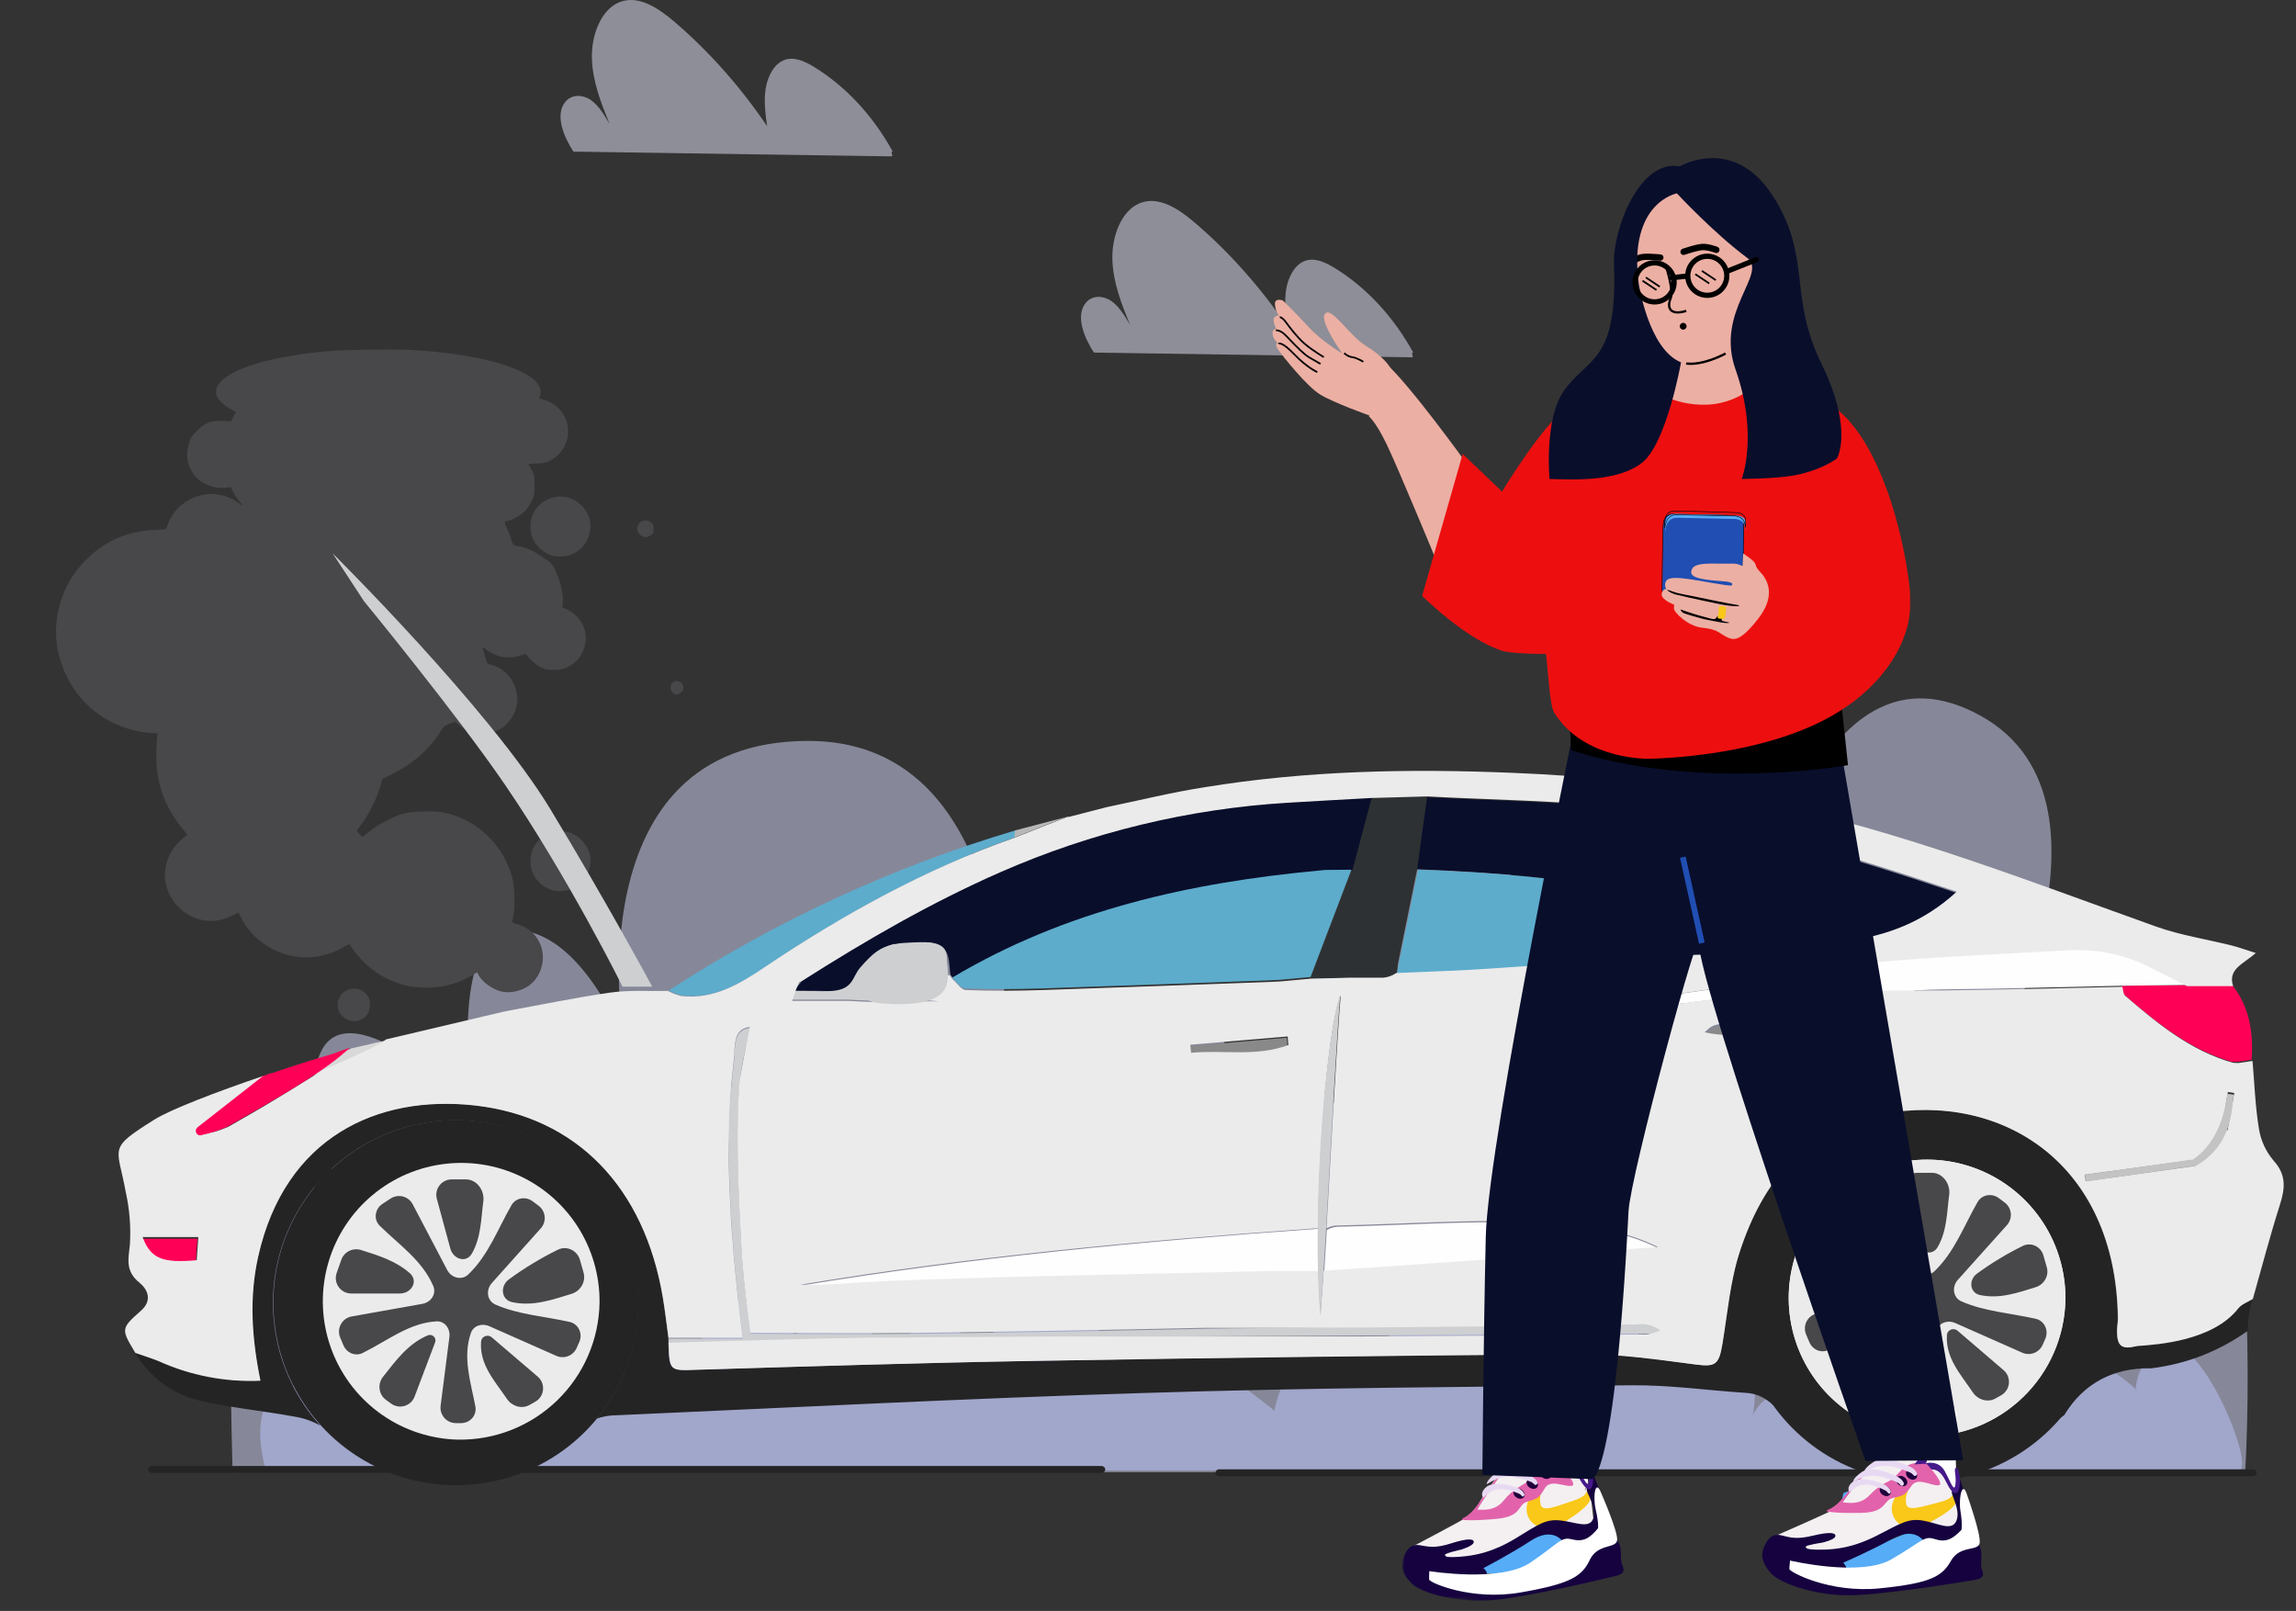 <svg width="697" height="489" viewBox="0 0 697 489" fill="none" xmlns="http://www.w3.org/2000/svg">
<rect x="0" y="0" width="697" height="489" fill="#333333" stroke="none"/>
<path opacity="0.5" fill-rule="evenodd" clip-rule="evenodd" d="M174.081 46.024C171.174 41.582 168.318 34.838 171.66 30.869C173.635 28.523 176.978 28.709 179.374 30.383C181.771 32.057 183.442 34.879 185.037 37.616C182.477 31.293 179.865 24.725 179.683 17.686C179.501 10.647 182.45 2.972 187.955 0.701C193.663 -1.654 199.741 2.34 204.667 6.551C215.184 15.539 224.698 26.246 232.869 38.288C232.353 34.509 231.837 30.632 232.438 26.87C233.04 23.108 235.004 19.424 238.015 18.243C241 17.072 244.227 18.55 247.03 20.26C256.674 26.141 265.023 35.104 271 45.993C270.113 45.993 271.428 47.462 270.541 47.462L174.081 46.024Z" fill="#E9EBFC"/>
<path opacity="0.5" fill-rule="evenodd" clip-rule="evenodd" d="M332.081 107.024C329.174 102.582 326.318 95.838 329.66 91.869C331.635 89.523 334.978 89.709 337.374 91.383C339.771 93.057 341.442 95.879 343.037 98.616C340.477 92.293 337.865 85.725 337.683 78.686C337.501 71.647 340.45 63.972 345.955 61.701C351.663 59.346 357.741 63.34 362.667 67.551C373.184 76.539 382.698 87.246 390.869 99.288C390.353 95.509 389.837 91.632 390.438 87.87C391.04 84.108 393.004 80.424 396.015 79.243C399 78.072 402.227 79.55 405.03 81.26C414.674 87.141 423.023 96.104 429 106.993C428.113 106.993 429.428 108.462 428.541 108.462L332.081 107.024Z" fill="#E9EBFC"/>
<path opacity="0.5" fill-rule="evenodd" clip-rule="evenodd" d="M635.663 351.152C635.663 351.152 645.866 314.17 625.459 312.895C605.053 311.62 601.226 330.748 601.226 330.748C601.226 330.748 649.693 244.032 601.226 217.252C552.76 190.473 535.195 274.81 535.195 274.81C535.195 274.81 522.149 240.207 513.221 246.583C504.293 252.96 513.221 325.647 513.221 325.647C513.221 325.647 459.653 251.684 436.695 256.785C413.738 261.885 429.043 370.281 429.043 370.281C429.043 370.281 406.086 315.446 398.433 342.226L390.78 369.005C390.78 369.005 377.553 306.815 358.658 306.667C339.763 306.519 305.326 340.95 305.326 340.95C305.326 340.95 316.805 224.904 245.381 224.904C173.957 224.904 189.262 315.446 189.262 315.446C189.262 315.446 176.507 282.29 156.1 282.29C135.693 282.29 143.346 335.849 143.346 335.849C143.346 335.849 106.359 300.143 97.431 319.271C88.503 338.399 108.91 371.556 108.91 371.556C108.91 371.556 78.3 342.226 73.198 356.253C68.096 370.281 70.629 446.945 70.629 446.945L681.579 446.795C681.579 446.795 687.219 354.886 667.549 334.574C661.299 328.121 643.315 330.748 635.663 351.152Z" fill="#DADFFF"/>
<path opacity="0.5" fill-rule="evenodd" clip-rule="evenodd" d="M658.737 408.753C648.361 411.348 648.361 421.724 648.361 421.724C648.361 421.724 640.579 413.941 634.093 413.941C627.608 413.941 621.122 426.912 621.122 426.912C621.122 426.912 626.601 407.87 610.746 407.457C594.892 407.041 596.479 424.318 596.479 424.318C596.479 424.318 589.994 420.426 579.618 420.426C569.241 420.426 571.836 437.288 571.836 437.288C571.836 437.288 568.25 421.47 558.865 420.426C554.42 419.933 551.153 420.569 548.773 421.92C548.429 421.836 548.065 421.767 547.669 421.724C535.996 420.426 532.105 429.506 532.105 429.506C532.105 429.506 537.293 404.862 517.837 404.862C499.951 404.862 501.181 419.365 501.495 421.706C500.985 418.38 496.387 390.595 485.412 390.595C473.739 390.595 462.562 408.344 462.562 408.344C462.562 408.344 468.55 388 446.501 388C424.452 388 416.57 417.668 416.57 417.668C416.57 417.668 419.263 404.862 404.996 406.158C390.728 407.457 386.837 428.209 386.837 428.209C386.837 428.209 360.865 406.325 351.801 410.782L342.739 415.238C342.739 415.238 332.362 395.783 315.501 395.783C298.64 395.783 297.342 419.129 297.342 419.129C297.342 419.129 296.045 402.268 285.669 402.268C275.293 402.268 266.214 412.644 266.214 412.644C266.214 412.644 268.807 402.268 255.837 399.674C242.867 397.08 241.57 406.158 241.57 406.158C241.57 406.158 236.381 391.891 222.114 395.783C207.847 399.674 213.849 421.11 213.849 421.11C213.849 421.11 205.253 406.158 194.877 408.753C184.5 411.348 184.5 421.724 184.5 421.724C184.5 421.724 176.719 413.941 170.233 413.941C163.748 413.941 157.262 426.912 157.262 426.912C157.262 426.912 162.741 407.87 146.886 407.457C131.032 407.041 132.619 424.318 132.619 424.318C132.619 424.318 126.134 420.426 115.758 420.426C105.381 420.426 107.976 437.288 107.976 437.288C107.976 437.288 104.39 421.47 95.005 420.426C71.659 417.832 80.738 446.367 80.738 446.367H554.541C554.878 448.074 679.144 446.367 679.144 446.367C685.769 448.074 669.113 406.158 658.737 408.753Z" fill="#BDC5FE"/>
<path d="M334.317 445C334.985 445 335.526 445.472 335.526 446.054C335.526 446.616 335.02 447.075 334.383 447.105L334.317 447.107H46.209C45.541 447.107 45 446.635 45 446.054C45 445.491 45.506 445.032 46.143 445.002L46.209 445H334.317Z" fill="#242425"/>
<path d="M684.012 446C684.594 446 685.066 446.472 685.066 447.054C685.066 447.616 684.625 448.076 684.07 448.106L684.012 448.107H370.054C369.472 448.107 369 447.635 369 447.054C369 446.491 369.441 446.032 369.996 446.002L370.054 446H684.012Z" fill="#242425"/>
<path fill-rule="evenodd" clip-rule="evenodd" d="M105.477 309.49C100.51 307.209 102.115 300.089 107.595 300.089C109.291 300.089 110.643 300.86 111.715 302.438C112.296 303.293 112.389 303.738 112.297 305.224C112.164 307.382 111.332 308.698 109.603 309.483C108.09 310.17 106.962 310.172 105.477 309.49ZM152.085 300.942C149.506 300.335 146.322 298.004 145.258 295.946L144.838 295.134L143.157 296.151C140.886 297.526 137.589 298.769 134.62 299.371C130.915 300.121 125.061 299.853 121.721 298.78C116.374 297.062 111.677 293.903 108.472 289.87C107.51 288.66 106.595 287.389 106.439 287.045C106.159 286.432 106.118 286.442 104.001 287.648C101.269 289.205 98.756 290.029 95.445 290.454C86.537 291.596 77.15 286.595 73.24 278.624C72.791 277.709 72.354 277.001 72.268 277.05C70.358 278.144 67.738 279.136 66.088 279.392C56.99 280.8 48.735 272.482 50.249 263.431C50.779 260.264 52.249 257.504 54.559 255.343C55.612 254.358 56.616 253.553 56.791 253.553C56.966 253.553 56.519 252.861 55.798 252.016C49.857 245.048 47.125 237.127 47.453 227.815C47.536 225.471 47.699 223.322 47.815 223.041C48.002 222.588 47.833 222.528 46.359 222.528C45.441 222.528 43.375 222.26 41.767 221.932C32.31 220.005 24.57 214.046 20.302 205.406C16.352 197.409 15.943 189.05 19.092 180.666C20.518 176.869 22.565 173.651 25.547 170.514C31.343 164.419 38.33 161.254 46.867 160.857C50.129 160.706 50.599 160.621 50.599 160.182C50.599 159.906 51.058 158.762 51.619 157.64C53.93 153.021 58.973 149.936 64.197 149.946C67.064 149.952 70.357 151.025 72.313 152.59C73.806 153.786 73.952 153.672 72.74 152.257C72.176 151.597 71.343 150.341 70.888 149.464L70.062 147.87L68.28 148.057C64.919 148.411 61.051 146.863 59.081 144.375C56.877 141.593 56.255 138.199 57.31 134.724C57.865 132.898 58.202 132.355 59.764 130.774C62.201 128.307 64.05 127.595 67.598 127.759L70.11 127.875L70.851 126.485L71.592 125.095L69.69 123.983C59.903 118.259 68.123 111.313 88.647 107.964C96.651 106.658 101.197 106.295 111.643 106.127C122.29 105.956 128.047 106.219 136.208 107.25C154.668 109.58 165.78 114.726 163.914 120.08C163.626 120.905 163.658 120.976 164.395 121.14C168.578 122.072 171.567 125.125 172.319 129.236C173.101 133.506 170.792 137.994 166.836 139.894C165.468 140.55 164.769 140.69 162.77 140.705C161.443 140.715 160.39 140.789 160.43 140.87C160.471 140.95 160.898 141.741 161.379 142.626C162.191 144.122 162.253 144.453 162.255 147.313C162.257 150.203 162.198 150.511 161.295 152.347C160.695 153.566 159.814 154.764 158.954 155.529C157.563 156.765 154.933 158.138 153.956 158.138C153.063 158.138 153.056 158.417 153.903 160.305C154.353 161.307 154.934 162.862 155.195 163.76C155.668 165.387 156.031 165.742 157.232 165.754C158.337 165.765 161.717 167.101 163.185 168.107C163.963 168.64 165.274 169.521 166.099 170.065C167.702 171.121 168.043 171.648 169.412 175.188C170.481 177.954 171.003 180.784 170.83 182.874L170.7 184.439L171.922 184.906C172.595 185.162 173.702 185.849 174.383 186.432C177.727 189.295 178.754 193.809 176.956 197.738C175.936 199.967 174.626 201.309 172.408 202.4C170.698 203.242 170.179 203.357 168.115 203.354C166.144 203.351 165.499 203.219 164.099 202.534C162.61 201.806 159.769 199.175 159.769 198.525C159.769 198.397 159.078 198.566 158.233 198.901C155.882 199.832 152.519 199.771 150.335 198.758C149.411 198.33 148.214 197.642 147.673 197.229C147.132 196.817 146.626 196.48 146.548 196.48C146.471 196.48 146.655 197.303 146.959 198.309C147.263 199.315 147.604 200.462 147.716 200.857C147.868 201.391 148.204 201.635 149.021 201.805C152.647 202.558 155.7 205.67 156.72 209.654C157.958 214.484 155.614 219.468 151.048 221.714C149.241 222.604 148.891 222.673 146.311 222.652C143.084 222.625 141.476 222.043 139.442 220.168L138.221 219.043L136.545 219.66C134.978 220.238 134.766 220.435 133.293 222.695C130.019 227.718 125.434 231.729 119.623 234.654L116.093 236.431L115.393 238.919C114.476 242.174 111.924 247.295 109.865 250.009L108.223 252.173L109.147 253.126L110.071 254.079L112.386 252.21C114.892 250.187 119.562 247.751 122.452 246.959C125.112 246.229 131.856 246.049 134.675 246.632C139.7 247.672 144.175 250.009 147.834 253.504C151.541 257.046 154.116 261.333 155.418 266.132C156.426 269.845 156.468 276.407 155.505 279.638C155.396 280.001 155.693 280.196 156.761 280.465C164.417 282.39 167.316 291.204 162.364 297.498C160.172 300.284 155.68 301.789 152.085 300.942ZM167.672 270.255C165.12 269.476 162.857 267.507 161.764 265.114C160.8 263.005 160.824 259.54 161.815 257.516C164.511 252.011 171.636 250.566 176.136 254.612C178.773 256.983 179.805 260.215 178.968 263.482C178.16 266.638 176.222 268.834 173.247 269.965C171.732 270.54 169.062 270.679 167.672 270.255ZM204.302 210.309C202.854 209.084 203.61 206.723 205.449 206.723C207.346 206.723 208.183 209.052 206.705 210.214C205.763 210.955 205.097 210.982 204.302 210.309ZM167.672 168.694C165.12 167.915 162.857 165.946 161.764 163.553C160.8 161.445 160.824 157.979 161.815 155.955C164.516 150.44 171.628 148.997 176.136 153.051C178.773 155.422 179.805 158.654 178.968 161.921C178.16 165.077 176.222 167.273 173.247 168.404C171.732 168.979 169.062 169.118 167.672 168.694ZM194.996 162.823C194.651 162.684 194.157 162.268 193.898 161.899C192.406 159.769 194.85 157.053 197.176 158.255C198.132 158.749 198.403 159.241 198.403 160.48C198.403 161.708 198.133 162.209 197.212 162.685C196.283 163.166 195.902 163.189 194.996 162.823Z" fill="#484749"/>
<path d="M224.1 328.544C223.204 332.787 222.727 337.108 222.674 341.444C223.108 352.965 223.743 364.454 224.519 375.943C223.681 361.896 222.953 342.964 224.1 328.544ZM222.363 380.734C223.015 388.053 223.914 396.534 225.154 406.504C224.286 397.651 223.185 389.138 222.363 380.734ZM222.363 320.357C221.945 324.59 220.937 334.916 220.813 337.134C220.433 347.471 220.583 357.822 221.263 368.144C221.263 367.307 221.185 366.47 221.154 365.632C220.673 352.639 221.65 339.599 222.007 326.559C222.208 324.543 222.27 322.45 222.441 320.357H222.363ZM116.292 316.078H116.121C114.788 316.326 113.02 316.729 111.098 317.256H110.912L106.446 318.295L106.229 318.527C104.679 318.946 103.019 319.442 101.283 319.954L100.213 320.279L98.957 320.667L97.407 321.117C92.926 322.512 88.103 324.078 83.235 325.691L82.739 325.861H82.568H82.413L82.149 325.954L81.855 326.063C81.173 326.264 80.49 326.497 79.808 326.745H79.7L59.543 342.638C63.714 339.537 81.669 332.141 96.523 325.737C87.545 331.304 78.583 336.87 69.482 342.188C84.398 333.769 92.46 328.792 97.546 325.303C106.555 321.411 114.261 317.907 116.819 316L116.292 316.078ZM60.473 344.514C60.101 343.832 59.915 343.289 59.543 342.607C59.372 342.739 59.235 342.908 59.141 343.102C59.046 343.295 58.998 343.508 59 343.723C58.998 343.957 59.056 344.187 59.171 344.39C59.321 344.655 59.554 344.864 59.834 344.984C60.114 345.105 60.425 345.13 60.721 345.057C63.492 344.474 66.198 343.617 68.799 342.498C66.179 343.847 63.574 343.584 60.473 344.514Z" fill="#D9D8D9"/>
<path d="M683.801 394.201C682.251 395.132 680.421 395.752 679.398 397.054C671.645 406.9 659.497 406.024 648.659 408.521C644.147 409.559 642.635 408.792 642.604 403.938C642.604 402.652 642.899 401.365 642.883 400.093C642.263 352.942 607.547 331.265 571.202 338.072C547.944 342.46 534.951 358.679 528.036 380.014C525.136 388.96 524.33 398.62 522.795 407.923C521.725 414.451 520.609 414.947 514.36 414.125C503.15 412.575 491.846 410.916 480.59 411.024C425.174 411.386 369.753 412.068 314.327 413.071C280.045 413.645 245.778 414.715 211.511 415.769C203.262 416.033 203.169 416.327 202.875 407.551C202.875 407.024 202.875 406.497 202.875 406.001C202.317 401.907 201.852 397.814 201.169 393.752C195.572 360.462 175.151 338.971 144.063 335.498C114.603 332.196 86.384 345.065 78.275 381.44C75.546 393.674 76.29 405.923 78.972 419.041C68.308 419.526 57.68 417.475 47.962 413.056C45.714 412.094 43.31 411.412 41 410.606C43.085 414.194 45.872 417.326 49.194 419.814C52.516 422.302 56.305 424.096 60.335 425.088C69.793 427.336 79.562 428.189 89.159 429.972C92.005 430.392 94.748 431.333 97.253 432.747C90.115 424.891 85.385 415.149 83.623 404.682C81.861 394.214 83.143 383.461 87.316 373.701C91.488 363.94 98.376 355.584 107.16 349.625C115.945 343.666 126.256 340.355 136.867 340.087C147.478 339.818 157.944 342.602 167.018 348.109C176.093 353.616 183.395 361.613 188.057 371.149C192.718 380.686 194.542 391.36 193.313 401.903C192.083 412.447 187.852 422.415 181.121 430.623C183.035 429.954 185.047 429.608 187.075 429.6C240.63 427.243 294.154 424.452 347.725 422.824C396.908 421.273 446.137 420.948 495.35 420.498C506.886 420.405 518.453 422.049 530.02 422.808C534.16 423.056 536.889 424.964 539.804 427.956C545.122 433.445 552.02 435.826 557.85 440.819L571.202 444.733H592.02L605.595 440.819C612.37 435.407 619.823 434.734 626.618 429.585C632.696 419.522 641.984 415.288 652.295 415.35C652.553 415.366 652.812 415.366 653.07 415.35C664.07 413.967 673.681 410.122 682.41 403.938C682.41 400.093 682.41 400.093 683.801 394.201ZM583.715 435.678C575.428 435.5 567.38 432.874 560.582 428.131C553.784 423.389 548.542 416.741 545.515 409.025C542.488 401.309 541.811 392.87 543.57 384.77C545.329 376.67 549.445 369.272 555.399 363.507C561.354 357.741 568.882 353.866 577.034 352.37C585.186 350.874 593.599 351.823 601.213 355.098C608.827 358.373 615.302 363.827 619.823 370.775C624.344 377.722 626.708 385.851 626.618 394.139C626.43 405.335 621.806 415.998 613.762 423.786C605.718 431.575 594.911 435.852 583.715 435.678Z" fill="#242425"/>
<path d="M638.832 394.472C638.82 405.653 635.427 416.569 629.097 425.786C622.768 435.003 613.799 442.09 603.367 446.115C592.936 450.141 581.531 450.917 570.651 448.341C559.771 445.766 549.924 439.959 542.404 431.685C536.349 425.021 532.009 416.983 529.759 408.265C527.508 399.547 527.416 390.412 529.49 381.651C531.564 372.89 535.742 364.765 541.661 357.981C547.581 351.197 555.064 345.958 563.464 342.716C571.864 339.475 580.927 338.329 589.869 339.377C598.812 340.426 607.364 343.637 614.786 348.734C622.208 353.831 628.276 360.659 632.466 368.629C636.656 376.598 638.841 385.468 638.832 394.472Z" fill="#242425"/>
<path d="M584.102 435.998C575.816 435.82 567.768 433.195 560.971 428.453C554.174 423.711 548.931 417.064 545.903 409.349C542.876 401.634 542.198 393.195 543.955 385.096C545.713 376.997 549.827 369.598 555.781 363.832C561.734 358.066 569.26 354.19 577.411 352.692C585.563 351.194 593.975 352.141 601.59 355.413C609.204 358.686 615.68 364.138 620.203 371.083C624.725 378.028 627.092 386.156 627.005 394.444C626.813 405.639 622.189 416.302 614.146 424.092C606.103 431.882 595.298 436.164 584.102 435.998ZM578.35 393.808L546.424 399.514L551.417 411.36C562.162 407.406 570.318 398.227 582.428 400.227C581.079 410.786 579.807 420.632 578.505 430.866H590.444C589.56 420.307 583.87 410.135 590.134 399.747L618.57 412.337L623.408 401.483C612.043 397.901 600.429 398.708 591.188 392.289C598.569 384.071 605.67 376.148 613.05 367.899L603.267 360.642C596.506 370.225 594.103 382.086 583.575 388.908L568.24 359.852L557.092 367.123C564.535 376.163 575.853 381.249 578.35 393.808ZM576.427 356.456C579.094 366.333 581.42 374.83 583.978 384.272C593.979 376.52 590.103 365.821 593.731 356.456H576.427ZM574.442 391.296C569.016 381.187 559.557 379.838 550.394 376.659C548.843 381.218 547.293 385.606 545.23 391.296H574.442ZM619.485 376.489C610.828 380.138 602.776 385.084 595.607 391.157C605.794 397.204 614.213 392.025 623.315 389.901C622.028 385.203 620.85 381.094 619.547 376.489H619.485ZM613.205 420.818L593.049 403.514L591.017 404.77C589.731 414.073 597.514 419.671 601.297 427.47L613.205 420.818ZM578.179 405.034L576.396 403.731C568.318 406.693 564.379 414.104 558.643 420.632L569.326 428.385C572.442 420.167 575.311 412.569 578.179 405.034Z" fill="#EBEBEB"/>
<path d="M578.956 393.941C576.382 381.382 565.126 376.296 557.776 367.256L568.893 360L584.135 389.041C594.648 382.219 597.066 370.435 603.827 360.775L613.595 368.032L591.764 392.421C601.067 398.841 612.618 398.034 623.984 401.601L619.146 412.454L590.709 399.864C584.507 410.253 590.151 420.424 591.035 430.983H579.08C580.398 420.75 581.654 410.826 583.003 400.345C570.909 398.344 562.753 407.524 551.993 411.477L547 399.631L578.956 393.941ZM585.484 399.368C587.035 393.724 587.035 393.724 583.484 393.042C584.011 394.732 584.523 396.313 585.484 399.368Z" fill="#484749"/>
<path d="M577 356H594.304C590.676 365.303 594.552 376.017 584.567 383.801C581.993 374.374 579.698 365.877 577 356Z" fill="#484749"/>
<path d="M575.227 391.637H546C548.016 385.947 549.566 381.543 551.163 377C560.327 380.179 569.801 381.528 575.227 391.637Z" fill="#484749"/>
<path d="M619.878 377C621.196 381.652 622.359 385.714 623.708 390.412C614.529 392.536 606.187 397.715 596 391.668C603.171 385.599 611.222 380.653 619.878 377Z" fill="#484749"/>
<path d="M613.334 421.226L601.426 427.894C597.596 420.094 589.843 414.559 591.146 405.256L593.177 404L613.334 421.226Z" fill="#484749"/>
<path d="M308.436 252C308.436 252.713 308.312 253.426 308.265 254.14C281.209 263.644 256.323 277.398 232.631 293.275C224.878 298.5 216.986 303.322 207.062 302.206C205.65 301.856 204.286 301.335 203 300.655C235.63 279.465 271.139 263.078 308.436 252Z" fill="#5DACCC"/>
<path d="M683.507 321.684L679.135 322.32H677.584C664.731 318.661 654.699 310.458 644.853 301.962C644.248 301.434 644.264 300.163 644 299.248L663.692 299H677.646C682.872 305.636 684.143 313.42 683.507 321.684Z" fill="#FF0057"/>
<path d="M106.307 318L106.012 318.264C104.198 319.814 102.461 321.365 99.686 323.349L97.484 324.9C92.398 328.389 84.336 333.366 69.42 341.785L68.799 342.126C66.198 343.245 63.492 344.102 60.721 344.685C60.425 344.758 60.114 344.733 59.834 344.612C59.554 344.492 59.321 344.283 59.171 344.018C59.056 343.814 58.998 343.584 59 343.351C58.998 343.136 59.046 342.923 59.141 342.729C59.235 342.536 59.372 342.366 59.543 342.235L79.421 326.683H79.529C79.901 326.683 80.847 326.264 81.576 326.001L81.87 325.892L82.134 325.799H82.289H82.46L82.956 325.629L88.755 323.675C90.197 323.163 93.654 322.124 97.127 321.055L98.678 320.605L99.934 320.217L101.004 319.892C103.5 318.915 105.516 318.279 106.307 318Z" fill="#FF0057"/>
<path d="M323.691 248L308 254.202C308 253.489 308.109 252.776 308.171 252.062L323.691 248Z" fill="#B7B7B7"/>
<path d="M593.766 270.995C583.626 280.298 572.4 284.407 559.996 286.035L521.047 274.964V289.493C520.737 290.082 520.427 290.671 520.132 291.26L515.48 290.578L510.441 290.113C510.441 286.5 510.441 282.887 510.534 279.259C510.627 275.631 509.806 273.228 505.712 272.871C503.948 272.55 502.204 272.13 500.487 271.615C477.229 266.607 453.677 264.762 430 263.862C431.034 256.627 432.036 249.339 433.008 242C452.762 243.085 472.639 243.194 492.269 245.458C526.675 249.489 559.717 259.552 593.766 270.995Z" fill="#090E2B"/>
<path d="M261.886 293.896C259.312 296.625 259.017 301.649 253.311 300.966C249.212 300.704 245.102 300.678 241 300.889L243.419 297.788C262.924 285.384 282.88 273.786 304.137 264.498C331.725 252.392 361.237 245.264 391.308 243.442C399.758 242.915 408.224 242.481 416.675 242L410.767 264.219L402.72 264.436L401.169 264.591C361.832 268.173 323.907 276.561 289.531 297.152C289.19 296.734 288.865 296.299 288.524 295.865C287.903 291.431 288.7 286.227 281.428 286.072" fill="#090E2B"/>
<path d="M410.251 264C406.116 274.864 401.982 285.718 397.847 296.561L388.373 297.429L385.117 297.584C362.107 298.406 339.097 299.29 316.072 300.034C308.32 300.282 300.675 300.344 292.985 300.034C291.62 300.034 290.333 297.926 289 296.794C323.406 276.265 361.332 267.876 400.638 264.233L402.188 264.078L410.251 264Z" fill="#5DACCC"/>
<path d="M400.192 381.878C400.192 383.305 400.192 384.716 400.27 386.127H399.433C394.781 386.127 390.129 386.127 385.478 386.127C362.323 386.623 339.179 387.14 316.045 387.677C299.858 388.112 283.67 388.577 267.498 389.228C259.343 389.585 251.218 390.499 243 390.267C294.493 381.708 347.769 376.69 400.192 373V381.878Z" fill="#FEFEFE"/>
<path d="M503.497 378.938C483.651 380.38 463.819 381.868 443.973 383.279C430.018 384.287 416.063 385.202 402 386.163C402.233 382.287 402.496 377.976 402.775 373.387C403.964 372.664 405.339 372.308 406.729 372.364C426.002 371.929 445.306 370.565 464.548 371.139C477.666 371.542 491 372.798 503.497 378.938Z" fill="#FEFEFE"/>
<path d="M510.953 279.335C510.798 282.932 510.876 286.545 510.86 290.188L490.828 291.971L486.037 292.638L466.066 293.522L461.662 294.685L441.257 295.011L436.606 295.197L424 295.724L430.466 264C454.142 264.868 477.726 266.713 500.953 271.753C502.67 272.268 504.414 272.687 506.178 273.009C510.225 273.35 511.093 275.831 510.953 279.335Z" fill="#5DACCC"/>
<path d="M433.228 242C432.194 249.287 431.192 256.575 430.22 263.862L423.754 295.586C422.587 296.403 421.221 296.891 419.8 296.997H409.598C409.598 296.997 401.628 297.245 398 297.276C402.135 286.423 406.269 275.569 410.404 264.715L416.312 242.496L433.228 242Z" fill="#2E3133"/>
<path d="M663.66 298.981L643.968 299.229C625.719 299.617 607.485 300.144 589.25 300.33C580.924 300.407 572.334 302.051 564.551 297.337C564.054 296.841 563.558 296.33 563 295.787C564.163 290.314 569.326 291.663 572.303 291.414C590.909 289.864 609.516 289.089 627.998 288.05C636.714 287.657 645.377 289.589 653.101 293.647L663.66 298.981Z" fill="#FEFEFE"/>
<path d="M508.779 403.698C507.563 404.142 506.32 404.51 505.058 404.799C504.026 404.878 502.989 404.878 501.957 404.799C459.023 405.311 307.536 405.745 264.587 406.349C244.058 406.66 223.529 407.357 203 407.9C203 407.373 203 406.846 203 406.349H225.514C224.273 396.38 223.374 387.898 222.723 380.58C222.723 380.316 222.723 380.037 222.723 379.773C222.397 375.975 222.118 372.486 221.901 369.261C221.901 368.858 221.901 368.455 221.901 368.052C221.222 357.729 221.072 347.379 221.451 337.041C221.451 334.824 222.521 324.497 223.002 320.264C222.994 320.135 222.994 320.006 223.002 319.877C222.993 319.758 222.993 319.639 223.002 319.52C222.994 319.484 222.994 319.447 223.002 319.412C223.002 319.194 223.002 319.024 223.002 318.869C223.296 315.768 223.529 312.589 227.653 312C226.63 317.473 225.048 322.854 224.552 328.451C223.405 342.809 224.134 361.803 224.971 375.851C224.971 376.44 224.971 377.014 225.079 377.587C225.079 377.804 225.079 378.006 225.079 378.223C225.079 379.339 225.219 380.44 225.312 381.557C225.312 382.223 225.312 382.875 225.436 383.495C225.963 390.829 226.987 398.132 227.808 404.876C244.725 404.876 261.098 405.047 277.425 404.876C306.958 404.494 336.505 403.977 366.069 403.326C375.527 403.109 493.506 402.303 502.965 401.868C505.061 401.751 507.128 402.402 508.779 403.698Z" fill="#CDCFD1"/>
<path d="M287.785 295.715L286.095 295.793L270.466 297.343C267.132 297.25 267.365 299.654 267.365 301.887L265.241 302.693C265.318 302.972 265.396 303.267 265.458 303.546H270.481C267.38 304.104 257.364 303.422 257.364 303.422H240.076C240.076 303.422 239.827 300.817 240.231 300.724C240.68 301.7 242.2 296.63 242.649 297.623L240.231 300.724C244.96 300.724 248.774 301.065 252.542 300.801C259.131 300.321 258.651 296.568 261.116 293.731C265.179 289.079 267.131 287.601 271.659 286.5C270.775 289.198 268.76 290.63 267.241 295.281C272.962 291.498 278.147 291.706 280.659 286C287.9 286.31 287.165 291.296 287.785 295.715Z" fill="#CDCFD1"/>
<path d="M559.903 287.048L550.6 288.226L536.831 288.893L532.024 289.156L521 289.528V275L559.934 286.071C559.995 286.395 559.984 286.728 559.903 287.048Z" fill="#5DACCC"/>
<path d="M580.305 300.924C569.125 301.296 540.957 301.652 529.808 302.459C521.482 303.063 513.218 304.366 505 305.358C505 304.366 505 303.373 505 302.365C513.59 301.141 522.18 299.978 530.754 298.644C538.817 297.388 560.041 292.976 568.134 292.03C571.003 291.689 567.03 294.312 570.007 294.839C570.518 295.32 576.485 296.153 577.028 296.711C577.896 298.712 583.173 300.831 580.305 300.924Z" fill="#FEFEFE"/>
<path d="M547.258 309C543.599 314.179 526.947 315.946 518 313.822C520.822 311.109 520.822 311.248 532.373 310.721C537.304 310.535 542.297 309.605 547.258 309Z" fill="#89898A"/>
<path d="M59.916 376C59.746 378.574 59.591 380.853 59.436 383.024C48.846 383.954 45.481 382.497 43 376H59.916Z" fill="#FF0057"/>
<path d="M402.162 332C401.217 342.171 400.488 353.878 400.193 365.631C399.573 357.336 400.503 343.179 402.162 332Z" fill="#CDCFD1"/>
<path d="M390.786 317.62C381.172 321.249 371.078 319.062 361.248 319.977C361.155 319.171 361.078 318.349 361 317.543L390.631 315C390.693 315.899 390.786 316.752 390.786 317.62Z" fill="#89898A"/>
<path d="M481.491 401.07L448.109 402.853C448.109 401.907 448.031 400.946 448 400H481.429C481.46 400.357 481.476 400.713 481.491 401.07Z" fill="#CDCFD1"/>
<path d="M442.445 402.775H405V402H442.12L442.445 402.775Z" fill="#CDCFD1"/>
<path d="M504.552 304.962L487.248 306.652C487.171 306.14 487.093 305.644 487 305.101L504.521 302C504.536 303.039 504.536 304.031 504.552 304.962Z" fill="#EBEBEB"/>
<path d="M399.911 386C400.035 390.652 400.237 395.071 400.563 399.304C397.679 395.257 399.803 390.419 399.136 386.016L399.911 386Z" fill="#CDCFD1"/>
<path d="M402.644 399.202L401 399.419C401.171 397.187 401.388 394.334 401.605 391C402.008 393.744 402.302 396.473 402.644 399.202Z" fill="#CDCFD1"/>
<path d="M286.629 296C285.994 296.992 285.327 298.837 284.738 298.837C280.086 298.636 275.574 298.078 271 297.628L286.629 296Z" fill="#FAFAFA"/>
<path d="M285.242 303.659H274.388H266.217C266.217 303.38 266.078 303.085 266 302.806L268.124 302L285.242 303.659Z" fill="#EBEBEB"/>
<path d="M487.388 399.837C486.597 399.93 485.837 399.977 485 400.039C485 399.698 485 399.341 485 399C485.806 399.124 486.551 399.233 487.403 399.372C487.45 399.372 487.434 399.837 487.388 399.837Z" fill="#CDCFD1"/>
<path d="M671.954 350L670.496 351.209L670 350.403L671.954 350Z" fill="#C3C3C4"/>
<path d="M674.24 347.434C673.822 347.93 673.419 348.426 673 348.985C673.14 348.318 673.295 347.667 673.434 347L674.24 347.434Z" fill="#C3C3C4"/>
<path d="M673.551 349L672 350.551L673.551 349Z" fill="#C3C3C4"/>
<path d="M584.102 435.998C575.816 435.82 567.768 433.195 560.971 428.453C554.174 423.711 548.931 417.064 545.903 409.349C542.876 401.634 542.198 393.195 543.955 385.096C545.713 376.997 549.827 369.598 555.781 363.832C561.734 358.066 569.26 354.19 577.411 352.692C585.563 351.194 593.975 352.141 601.59 355.413C609.204 358.686 615.68 364.138 620.203 371.083C624.725 378.028 627.092 386.156 627.005 394.444C626.813 405.639 622.189 416.302 614.146 424.092C606.103 431.882 595.298 436.164 584.102 435.998Z" fill="#EBEBEB"/>
<path d="M402.551 265L401 265.155L402.551 265Z" fill="#2E3133"/>
<path d="M59.719 382.535C49.129 383.465 45.764 382.008 43.283 375.511H60.199C60.029 378.085 59.874 380.364 59.719 382.535ZM243.053 298C262.558 285.596 282.514 273.998 303.771 264.71C331.36 252.61 360.871 245.486 390.942 243.67C399.392 243.143 407.858 242.708 416.309 242.228L433.271 241.747C453.025 242.832 472.903 242.941 492.532 245.205C526.939 249.159 559.98 259.159 594.03 270.664C583.889 279.968 572.664 284.076 560.259 285.704C560.259 286.061 541.746 288.356 537.157 288.573L532.35 288.837L521.31 289.193C521 289.782 512.364 289.984 510.689 289.829C504.006 290.418 447.893 294.48 441.086 294.651L436.434 294.837L423.829 295.364C422.661 296.182 421.296 296.669 419.875 296.775H409.672C409.672 296.775 401.703 297.023 398.074 297.054L388.601 297.923L385.345 298.078C362.335 298.899 339.325 299.783 316.3 300.528C308.547 300.776 300.903 300.838 293.212 300.528C291.848 300.528 290.561 298.419 289.228 297.287C288.886 296.868 288.561 296.434 288.22 296L286.53 296.078C285.894 297.07 285.227 298.915 284.638 298.915C279.986 298.713 275.474 298.155 270.9 297.706C267.567 297.613 267.799 300.016 267.799 302.249L284.855 303.939H274.001H270.9C267.799 304.497 257.783 303.815 257.783 303.815H240.479C240.479 303.815 242.603 297.023 243.053 298ZM390.911 314.622C390.911 315.49 391.05 316.343 391.113 317.211C381.499 320.839 371.405 318.653 361.575 319.568C361.482 318.762 361.404 317.94 361.327 317.134L390.911 314.622ZM517.48 313.35C520.302 310.637 520.302 310.776 531.854 310.249C536.831 310.032 541.777 309.102 546.739 308.497C543.111 313.707 526.458 315.475 517.511 313.35H517.48ZM633.15 358.579L632.824 356.564L665.509 352.129C665.649 352.749 665.773 353.369 665.912 354.005L633.15 358.579ZM676.177 343.074L674.487 342.779C675.086 339.027 675.696 335.264 676.316 331.492L678.254 331.771C677.588 335.585 676.905 339.43 676.208 343.12L676.177 343.074ZM690.131 352.222C687.814 349.475 686.296 346.144 685.743 342.593C684.627 335.833 684.394 328.918 683.805 322.049L679.433 322.685C679.428 322.7 677.868 322.609 677.867 322.607C665.013 318.948 654.981 310.745 645.135 302.249C644.53 301.721 644.546 300.45 644.282 299.535C626.033 299.923 607.798 300.45 589.564 300.636C579.152 300.733 568.303 300.638 562.973 300.869C551.794 301.241 540.599 301.613 529.45 302.419C521.124 303.024 512.86 304.326 504.642 305.319L487.338 307.009C487.261 306.497 487.183 306.001 487.09 305.458L504.611 302.357C513.201 301.132 521.791 299.969 530.365 298.636C544.388 296.452 558.583 292.977 572.726 291.798C591.332 290.248 609.938 289.472 628.42 288.433C637.136 288.041 645.8 289.973 653.523 294.031L663.958 299.334H677.913C676.223 294.124 681.014 292.635 684.798 289.286C681.619 288.294 679.557 287.519 677.433 286.991C669.789 285.084 661.927 283.89 654.5 281.254C611.597 265.904 569.221 249.174 523.946 241.344C502.561 237.707 480.964 235.454 459.289 234.599C428.031 233.281 396.663 233.886 365.637 238.972C355.668 240.522 345.806 242.972 335.914 245.019L324.579 247.949C324.284 247.889 323.978 247.933 323.711 248.073L308.02 254.275C280.963 263.78 256.077 277.533 232.385 293.411C224.633 298.636 216.74 303.458 206.817 302.342C205.405 301.992 204.041 301.471 202.755 300.791C196.909 300.915 190.986 300.481 185.234 301.303C174.52 302.853 163.914 305.055 153.246 307.009L116.623 315.645L117.197 315.537C114.638 317.475 106.932 320.979 97.924 324.84C92.838 328.328 84.775 333.306 69.859 341.725L69.239 342.066C66.638 343.185 63.932 344.042 61.161 344.624C60.865 344.698 60.553 344.672 60.273 344.552C59.993 344.432 59.76 344.223 59.61 343.958C59.496 343.754 59.437 343.524 59.44 343.291C59.438 343.076 59.486 342.863 59.58 342.669C59.674 342.476 59.812 342.306 59.982 342.175L79.844 326.623C65.456 331.523 51.672 336.825 46.849 339.864C32.445 348.919 35.67 347.834 38.197 361.959C39.347 367.137 39.765 372.45 39.438 377.744C38.942 382.287 38.027 385.837 42.291 389.311C44.555 391.156 46.57 394.52 42.787 397.87C36.585 403.327 36.771 403.482 41.097 410.677C43.423 411.483 45.748 412.227 48.059 413.127C57.777 417.546 68.405 419.597 79.069 419.112C76.387 405.994 75.643 393.745 78.371 381.511C86.481 345.136 114.654 332.267 144.16 335.569C175.171 339.043 195.622 360.533 201.235 393.823C201.917 397.885 202.383 401.978 202.941 406.072H225.454C224.214 396.102 223.315 387.621 222.663 380.302C222.663 380.038 222.663 379.759 222.663 379.496C222.338 375.976 222.043 372.487 221.842 368.983C221.842 368.58 221.842 368.177 221.842 367.774C221.163 357.451 221.012 347.101 221.392 336.763C221.392 334.546 222.462 324.22 222.943 319.987C222.934 319.858 222.934 319.728 222.943 319.599C222.934 319.48 222.934 319.361 222.943 319.242C222.935 319.207 222.935 319.17 222.943 319.134C222.943 318.917 222.943 318.746 222.943 318.591C223.237 315.49 223.47 312.312 227.594 311.722C226.571 317.196 225.423 322.669 224.493 328.173C223.346 342.531 224.074 361.525 224.912 375.573C224.912 376.162 224.912 376.736 225.02 377.31C225.02 377.527 225.02 377.728 225.02 377.945C225.02 379.062 225.16 380.163 225.253 381.279C225.253 381.946 225.253 382.597 225.377 383.217C225.904 390.551 226.927 397.854 227.749 404.599C244.665 404.599 261.039 404.769 277.366 404.599C306.898 404.216 336.446 403.699 366.01 403.048H370.661H377.406H384.399H402.85H405.346L442.559 402.707C469.461 402.459 494.052 402.18 498.238 401.994C498.829 401.963 499.422 401.995 500.006 402.087C501.489 402.333 502.883 402.957 504.053 403.901C502.837 404.345 501.594 404.713 500.332 405.002L499.804 405.079H498.704H497.246C480.64 405.281 448.497 405.467 412.835 405.669H410.448H404.121H401.455H394.834H392.384H385.81H383.313H376.538H356.117H351.667H342.876H337.263H334.255H327.929H321.727L291.104 405.886H287.134C282.281 405.886 277.831 405.963 273.831 406.025H271.009H267.164H264.559C244.03 406.335 223.501 407.033 202.972 407.576C203.266 416.352 203.359 416.057 211.608 415.794C245.875 414.739 280.141 413.669 314.424 413.096C369.839 412.155 425.26 411.473 480.686 411.049C491.943 411.049 503.247 412.724 514.457 414.15C520.659 414.972 521.822 414.476 522.892 407.948C524.442 398.645 525.233 388.907 528.132 380.038C535.048 358.703 548.01 342.485 571.299 338.174C607.643 331.336 642.36 353.013 642.98 400.195C642.98 401.467 642.701 402.754 642.701 404.041C642.701 408.925 644.275 409.662 648.787 408.592C655.34 408.124 671.696 407.002 679.495 397.156C680.518 395.854 682.41 395.234 683.898 394.303C686.596 384.783 689.108 375.185 692.101 365.743C693.713 360.719 694.116 356.595 690.162 352.269L690.131 352.222ZM443.784 382.845C429.829 383.853 415.874 384.768 401.811 385.729C401.687 387.481 401.594 389.14 401.486 390.691C401.268 394.024 401.051 396.893 400.881 399.11C400.881 399.389 400.881 399.668 400.881 399.932C400.881 399.668 400.881 399.405 400.881 399.125C400.555 394.893 400.354 390.427 400.23 385.822H399.392C394.741 385.822 390.089 385.822 385.438 385.822C362.283 386.318 339.139 386.835 316.005 387.372C299.818 387.807 283.63 388.272 267.458 388.923C259.302 389.28 251.178 390.194 242.96 389.962C294.453 381.403 346.318 376.596 398.741 372.906L400.121 372.844V381.465C400.121 376.255 400.121 370.921 400.23 365.603C400.524 353.85 401.253 342.144 402.199 331.972C403.548 317.382 405.3 305.97 407.005 302.14C405.92 314.746 404.152 347.757 402.695 372.844C403.879 372.196 405.224 371.9 406.571 371.991C425.844 371.557 445.148 370.193 464.39 370.766C477.477 371.154 490.749 372.41 503.309 378.519C483.493 380.007 463.662 381.496 443.784 382.845Z" fill="#EBEBEB"/>
<path d="M573.265 394.825C575.849 394.365 577.594 391.84 576.568 389.425C573.261 381.634 566.246 376.955 560.288 371.11C558.303 369.163 558.789 365.962 561.117 364.44L563.602 362.815C565.912 361.305 569.02 362.111 570.306 364.553L580.824 384.535C582.106 386.971 585.238 387.795 587.229 385.894C593.337 380.061 596.151 372.17 600.338 364.879C601.651 362.592 604.653 362.105 606.77 363.678L608.551 365.001C610.763 366.644 611.084 369.833 609.245 371.884L594.345 388.494C592.462 390.594 592.856 393.893 595.436 395.032C602.319 398.072 610.089 398.552 617.943 400.303C620.673 400.911 622.017 403.886 620.878 406.44L620.078 408.236C619.027 410.593 616.267 411.655 613.907 410.61L593.53 401.588C591.367 400.631 588.76 401.423 587.985 403.659C585.402 411.106 587.921 418.479 589.347 426.01C589.856 428.701 587.716 431.045 584.978 431.045H583.418C580.596 431.045 578.415 428.566 578.774 425.766C579.664 418.823 580.537 411.954 581.444 404.875C581.764 402.374 580.03 400.005 577.513 400.146C569.23 400.61 562.643 406.033 555.096 409.754C552.857 410.858 550.245 409.718 549.273 407.419L548.284 405.081C547.114 402.314 548.818 399.176 551.776 398.65L573.265 394.825Z" fill="#484749"/>
<path d="M577.613 361.916C576.802 358.937 579.044 356 582.131 356H586.454C589.748 356 592.159 359.383 591.723 362.648C590.999 368.08 591.07 373.637 588.207 378.568C586.528 381.46 582.595 380.24 581.717 377.013C580.353 371.999 579.023 367.095 577.613 361.916Z" fill="#484749"/>
<path d="M569.422 384.498C572.073 386.847 569.933 390.637 566.391 390.637H551.63C548.396 390.637 546.137 387.436 547.214 384.387C547.699 383.014 548.163 381.696 548.618 380.403C549.474 377.969 552.14 376.669 554.602 377.44C559.971 379.121 565.201 380.76 569.422 384.498Z" fill="#484749"/>
<path d="M614.06 378.197C616.585 376.957 619.555 378.389 620.326 381.095C620.667 382.288 621.005 383.472 621.348 384.671C622.086 387.249 620.519 389.942 617.957 390.731C612.398 392.442 606.98 394.37 601.065 393.103C597.922 392.43 597.561 388.507 600.155 386.609C604.534 383.405 609.187 380.59 614.06 378.197Z" fill="#484749"/>
<path d="M608.229 415.91C610.701 418.028 610.31 421.959 607.47 423.549L605.752 424.511C603.399 425.828 600.402 424.893 598.897 422.656C595.166 417.107 590.538 412.204 591.037 405.191C591.079 404.598 591.426 404.075 591.932 403.762C592.666 403.308 593.609 403.381 594.265 403.943L608.229 415.91Z" fill="#484749"/>
<path d="M576.483 403.527C577.105 403.975 577.348 404.785 577.076 405.502C575.041 410.875 573.005 416.266 570.863 421.92C569.768 424.812 566.218 425.863 563.715 424.047C563.203 423.675 562.693 423.305 562.182 422.935C559.943 421.315 559.566 418.104 561.277 415.933C565.301 410.824 568.954 405.83 574.915 403.329C575.434 403.112 576.027 403.197 576.483 403.527Z" fill="#484749"/>
<path d="M124 358L124.589 359.023L124 358Z" fill="#C3C3C4"/>
<path d="M193.832 395.472C193.82 406.653 190.427 417.569 184.097 426.786C177.768 436.003 168.799 443.09 158.367 447.115C147.936 451.141 136.531 451.917 125.651 449.341C114.771 446.766 104.924 440.959 97.404 432.685C91.349 426.021 87.009 417.983 84.758 409.265C82.508 400.547 82.416 391.412 84.49 382.651C86.564 373.89 90.742 365.765 96.661 358.981C102.581 352.197 110.064 346.958 118.464 343.716C126.864 340.475 135.927 339.329 144.869 340.377C153.812 341.426 162.364 344.637 169.786 349.734C177.208 354.831 183.276 361.659 187.466 369.629C191.656 377.598 193.841 386.468 193.832 395.472Z" fill="#242425"/>
<path d="M139.102 436.998C130.816 436.82 122.768 434.195 115.971 429.453C109.174 424.711 103.931 418.064 100.903 410.349C97.876 402.634 97.198 394.195 98.955 386.096C100.713 377.997 104.827 370.598 110.781 364.832C116.734 359.066 124.26 355.19 132.411 353.692C140.563 352.194 148.975 353.141 156.59 356.413C164.204 359.686 170.68 365.138 175.203 372.083C179.725 379.028 182.092 387.156 182.005 395.444C181.813 406.639 177.189 417.302 169.146 425.092C161.103 432.882 150.298 437.164 139.102 436.998Z" fill="#EBEBEB"/>
<path d="M169.359 379.347C172.057 378.023 175.229 379.552 176.053 382.442C176.416 383.717 176.778 384.981 177.145 386.262C177.933 389.016 176.259 391.893 173.522 392.735C167.584 394.562 161.797 396.622 155.479 395.269C152.121 394.55 151.735 390.36 154.506 388.332C159.184 384.909 164.154 381.903 169.359 379.347Z" fill="#484749"/>
<path d="M128.227 395.783C130.819 395.322 132.564 392.782 131.525 390.362C128.191 382.594 121.216 377.919 115.29 372.082C113.311 370.132 113.802 366.934 116.128 365.416L118.582 363.814C120.894 362.305 124.003 363.114 125.286 365.558L135.749 385.495C137.03 387.935 140.164 388.762 142.156 386.858C148.261 381.026 151.075 373.137 155.26 365.848C156.573 363.561 159.575 363.074 161.692 364.647L163.478 365.974C165.689 367.615 166.011 370.801 164.175 372.853L149.306 389.464C147.426 391.564 147.821 394.86 150.4 395.999C157.282 399.04 165.051 399.518 172.905 401.261C175.637 401.867 176.984 404.843 175.845 407.399L175.047 409.189C173.996 411.547 171.236 412.609 168.876 411.564L148.499 402.542C146.336 401.584 143.729 402.377 142.954 404.612C140.372 412.057 142.888 419.427 144.314 426.948C144.824 429.639 142.685 431.983 139.946 431.983H138.403C135.58 431.983 133.4 429.504 133.759 426.704C134.648 419.762 135.522 412.894 136.428 405.824C136.748 403.325 135.018 400.956 132.502 401.094C124.22 401.547 117.634 406.968 110.088 410.698C107.847 411.806 105.229 410.665 104.258 408.361L103.276 406.031C102.11 403.264 103.813 400.131 106.768 399.604L128.227 395.783Z" fill="#484749"/>
<path d="M132.613 363.916C131.802 360.937 134.044 358 137.131 358H141.454C144.748 358 147.159 361.383 146.724 364.648C145.999 370.084 146.071 375.647 143.206 380.577C141.527 383.466 137.596 382.245 136.719 379.021C135.354 374.003 134.024 369.097 132.613 363.916Z" fill="#484749"/>
<path d="M124.434 386.503C127.082 388.851 124.941 392.637 121.402 392.637H106.624C103.392 392.637 101.133 389.439 102.208 386.391C102.695 385.013 103.16 383.693 103.616 382.397C104.472 379.966 107.137 378.668 109.597 379.438C114.972 381.12 120.212 382.76 124.434 386.503Z" fill="#484749"/>
<path d="M163.229 417.864C165.705 419.98 165.317 423.915 162.475 425.507L160.737 426.48C158.394 427.791 155.412 426.871 153.905 424.649C150.139 419.095 145.497 414.214 146.044 407.186C146.09 406.596 146.437 406.076 146.941 405.764C147.677 405.309 148.624 405.382 149.282 405.944L163.229 417.864Z" fill="#484749"/>
<path d="M131.482 405.526C132.104 405.975 132.348 406.785 132.076 407.503C130.038 412.882 127.999 418.28 125.855 423.936C124.762 426.818 121.228 427.872 118.733 426.061L117.16 424.92C114.928 423.3 114.559 420.098 116.265 417.932C120.294 412.819 123.948 407.819 129.916 405.327C130.434 405.111 131.027 405.197 131.482 405.526Z" fill="#484749"/>
<path d="M406.884 302C405.799 314.606 404.031 347.616 402.574 372.704C402.295 377.356 402.031 381.604 401.799 385.48C401.675 387.232 401.582 388.891 401.473 390.442C401.256 393.776 401.039 396.644 400.868 398.861H400.729C400.403 394.628 400.202 390.163 400.078 385.558C400.078 384.147 400.078 382.736 400 381.309C400 376.1 400 370.766 400.109 365.448C400.403 353.695 401.132 341.988 402.078 331.817C403.489 317.304 405.241 305.83 406.884 302Z" fill="#CDCFD1"/>
<path d="M287.418 290.785C287.418 296.258 292.07 306.538 267.354 304.554C259.602 303.933 261.959 299.282 264.036 293.018C265.773 287.808 270.611 286.443 274.316 286.226C281.278 285.839 287.418 285.296 287.418 290.785Z" fill="#CDCFD1"/>
<path d="M110.5 182.5L101 168C101 168 148.5 215 167 245.5C184.159 273.789 198 299.5 198 299.5H189C189 299.5 172.658 266.607 153.5 238.5C138.824 216.968 110.5 182.5 110.5 182.5Z" fill="#CDCFD1"/>
<path d="M678.115 332.279C677.418 336.047 678.115 347.734 665.936 354.287L665 352.415C674.171 346.798 675.557 335.773 676.177 332L678.115 332.279Z" fill="#C3C3C4"/>
<path d="M666.251 353.872L633.326 358.626L633 356.611L665.315 352C665.783 352.468 666.112 353.252 666.251 353.872Z" fill="#C3C3C4"/>
<path fill-rule="evenodd" clip-rule="evenodd" d="M422.848 114.956C422.848 114.956 424.246 110.931 414.585 104.935C409.486 101.77 404.298 93.069 402.283 95.18C400.269 97.29 407.494 107.302 407.494 107.302C407.494 107.302 401.378 103.739 397.262 99.261C393.146 94.782 389.445 91.217 389.445 91.217C389.445 91.217 386.71 90.178 387.06 92.648C387.41 95.118 388.255 95.749 388.255 95.749C388.255 95.749 386.314 95.705 386.671 97.578C387.028 99.451 387.45 99.766 387.45 99.766C387.45 99.766 386.028 99.909 386.34 101.547C386.652 103.186 387.779 104.027 387.779 104.027C387.779 104.027 386.779 104.485 388.085 106.263C389.39 108.041 396.578 117.222 400.811 119.78C405.044 122.338 415.464 126.031 415.464 126.031C415.464 126.031 424.254 117.593 422.848 114.956Z" fill="#ECAFA3"/>
<path fill-rule="evenodd" clip-rule="evenodd" d="M399.786 113.2L400 112.718C399.969 112.704 396.832 111.279 393.051 107.327C390.434 104.591 389.092 104.007 388.428 104C388.113 104.001 387.965 104.12 387.927 104.158L388.3 104.531C388.286 104.545 388.278 104.55 388.278 104.55C388.286 104.545 389.203 104.067 392.67 107.691C396.529 111.726 399.655 113.142 399.786 113.2Z" fill="black"/>
<path fill-rule="evenodd" clip-rule="evenodd" d="M400.729 110.695L401 110.243C400.991 110.237 400.091 109.698 397.655 108.306C395.994 107.357 393.625 104.881 391.896 103.073C391.098 102.24 390.41 101.52 389.962 101.129C388.479 99.831 387.332 100.004 387.284 100.012L387.368 100.533C387.378 100.532 388.336 100.406 389.615 101.525C390.045 101.901 390.726 102.613 391.514 103.438C393.266 105.269 395.666 107.777 397.393 108.764C399.822 110.152 400.72 110.69 400.729 110.695Z" fill="black"/>
<path fill-rule="evenodd" clip-rule="evenodd" d="M401.736 108.623L402 108.166C401.967 108.147 398.652 106.22 396.238 104.151C393.988 102.222 391.876 99.389 390.741 97.867L390.476 97.512C389.373 96.042 388.592 96 388.507 96L388.498 96.527C388.504 96.528 389.119 96.582 390.054 97.829L390.318 98.182C391.465 99.721 393.601 102.584 395.895 104.551C398.346 106.652 401.702 108.603 401.736 108.623Z" fill="black"/>
<path fill-rule="evenodd" clip-rule="evenodd" d="M413.717 110.046L414 109.601C413.919 109.55 411.999 108.337 410.551 108.156C409.255 107.993 408.253 107.01 408.243 107L407.87 107.373C407.916 107.419 409.006 108.494 410.485 108.679C411.816 108.845 413.698 110.034 413.717 110.046Z" fill="black"/>
<path fill-rule="evenodd" clip-rule="evenodd" d="M415.607 126.454C415.607 126.454 417.541 127.861 420.881 134.717C424.221 141.574 436.352 170.933 436.352 170.933L445 140.411C445 140.411 428.017 116.791 420.581 110.195C413.145 103.599 415.607 126.454 415.607 126.454Z" fill="#ECAFA3"/>
<path fill-rule="evenodd" clip-rule="evenodd" d="M456.156 197.579C445.099 194.207 431.719 180.877 431.719 180.877L444.025 137.805L455.98 149.232C455.98 149.232 469.341 126.905 477.253 122.685C485.164 118.466 500.569 112 500.569 112C500.569 112 508.543 164.306 512.458 170.283C532.198 200.421 463.32 199.763 456.156 197.579Z" fill="#ED0F0F"/>
<path fill-rule="evenodd" clip-rule="evenodd" d="M476.867 466.904L464.455 478.688L445.531 477.152L447.05 472.155L470.229 464.527L476.867 466.904Z" fill="#56ACF6"/>
<path fill-rule="evenodd" clip-rule="evenodd" d="M482.235 451.246C482.193 450.669 480.254 431.676 480.254 431.676C480.254 431.676 480.773 430.828 480.616 428.636C480.459 426.444 479.041 424.458 469.755 425.935C460.469 427.412 459.975 428.606 460.041 429.529C460.107 430.452 461.302 432.57 461.41 434.069C461.517 435.569 461.75 450.162 461.75 450.162L482.235 451.246Z" fill="white"/>
<path fill-rule="evenodd" clip-rule="evenodd" d="M482.557 450.801L484.253 465.988L471.974 463.661L460.38 468.41L442.761 474.837L428.046 473.308L428.665 469.523C428.665 469.523 441.885 462.609 445.043 460.691C448.201 458.773 449.466 455.433 449.466 455.433L454.432 448.257C454.432 448.257 459.733 440.601 463.967 439.941C468.2 439.281 471.82 440.021 471.014 441.719C470.208 443.418 468.211 446.414 468.211 446.414L475.947 444.862L480.329 450.255L481.49 451.527L481.023 452.424" fill="#F4F0F1"/>
<path fill-rule="evenodd" clip-rule="evenodd" d="M481.516 452.896C481.516 452.896 481.675 454.255 477.35 455.624C473.026 456.992 468.382 459.131 467.718 456.812C467.054 454.492 468.133 452.172 468.133 452.172L464.168 455.072C464.168 455.072 462.34 458.256 464.43 461.345C466.52 464.435 471.761 464.558 471.761 464.558L473.983 462.53C473.983 462.53 480.928 458.607 482.415 455.884C483.902 453.161 481.516 452.896 481.516 452.896Z" fill="#F9C818"/>
<mask id="mask0" mask-type="alpha" maskUnits="userSpaceOnUse" x="424" y="442" width="71" height="47">
<path fill-rule="evenodd" clip-rule="evenodd" d="M495 447L427.926 442.31L424.989 484.303L492.064 488.993L495 447Z" fill="white"/>
</mask>
<g mask="url(#mask0)">
<path fill-rule="evenodd" clip-rule="evenodd" d="M483.54 447.304C483.54 447.304 488.617 459.329 488.171 459.157C487.726 458.985 484.87 453.103 484.751 455.354C484.632 457.605 486.112 460.486 485.806 462.988C485.806 462.988 483.488 469.031 482.093 469.131C480.699 469.231 474.05 467.496 474.05 467.496C474.05 467.496 471.018 463.561 464.734 467.678C458.451 471.795 450.339 475.988 450.339 475.988C450.339 475.988 451.327 476.816 451.365 477.587C451.402 478.357 450.91 479.406 450.91 479.406L475.492 475.862L488.725 466.902L490.363 467.076C490.363 467.076 491.882 468.012 492.018 470.731C492.155 473.449 492.031 474.155 492.44 474.997C492.849 475.838 493.897 477.505 490.704 478.314C487.51 479.123 463.537 484.845 452.976 485.718C442.414 486.59 431.576 483.592 428.642 480.726C425.708 477.859 425.254 475.569 425.91 473.374C426.565 471.179 427.862 468.533 430.892 469.035C433.922 469.538 435.652 470.041 440.621 468.455C445.59 466.869 447.553 467.054 447.378 468.18C447.204 469.307 443.544 470.381 443.544 470.381C443.544 470.381 438.632 471.475 438.667 471.96C438.702 472.445 438.872 472.874 443.327 472.532C447.781 472.189 453.118 471.216 460.121 466.955C467.123 462.694 469.2 461.025 473.799 461.54C478.398 462.056 482.52 464.169 483.681 460.917C484.842 457.666 481.67 453.356 481.694 452.254C481.719 451.152 483.228 450.632 483.228 450.632L483.528 446.198" fill="#15023F"/>
<path fill-rule="evenodd" clip-rule="evenodd" d="M482.693 444.684C482.693 444.684 482.861 444.905 483.313 446.337C483.766 447.769 483.923 452.184 482.384 452.039C480.846 451.895 479.641 448.861 478.277 447.143C476.912 445.426 475.19 444.945 473.719 445.75C472.249 446.556 466.567 446.205 466.567 446.205C466.567 446.205 468.089 443.619 473.136 443.571C473.136 443.571 476.703 442.389 478.786 445.631C480.87 448.872 482.138 452.093 482.291 449.366C482.423 447.019 481.684 445.581 481.841 444.752C481.998 443.923 482.693 444.684 482.693 444.684Z" fill="#451989"/>
<path fill-rule="evenodd" clip-rule="evenodd" d="M443.915 461.364C443.915 461.364 446.605 461.761 454.42 461.026C462.235 460.288 460.503 456.744 463.689 455.806C466.876 454.869 467.22 454.725 468.961 451.761C470.699 448.796 475.093 451.499 477.186 450.995C479.281 450.489 473.011 444.727 473.011 444.727C473.011 444.727 469.62 443.815 466.47 446.269C465.583 446.96 463.793 449.434 463.252 450.014C462.711 450.594 459.425 451.786 456.502 455.45C453.58 459.115 449.467 458.077 448.65 458.302C447.834 458.527 454.876 448.74 454.876 448.74L454.863 447.766C454.863 447.766 450.465 454.236 448.313 457.118C446.159 460.001 444.387 460.718 444.066 460.888C443.747 461.058 443.915 461.364 443.915 461.364Z" fill="#E263AB"/>
<path fill-rule="evenodd" clip-rule="evenodd" d="M486.162 453.422C486.162 453.422 491.196 464.887 490.914 467.517C490.632 470.146 484.992 468.454 482.615 473.501C480.239 478.548 476.688 480.76 461.649 483.381C446.611 486.002 433.924 480.364 433.861 479.486C433.798 478.608 433.897 476.909 433.897 476.909C433.897 476.909 455.554 480.434 464.533 474.348C473.513 468.262 473.821 466.401 477.193 467.263C480.564 468.125 482.545 467.027 485.117 463.9C485.117 463.9 485.372 462.337 484.42 458.286C483.468 454.235 484.303 448.455 486.162 453.422Z" fill="white"/>
<path fill-rule="evenodd" clip-rule="evenodd" d="M473.212 443.819C473.212 443.819 475.049 441.82 472.009 439.661C468.969 437.503 463.539 439.108 461.908 440.837C461.908 440.837 465.024 439.313 468.901 439.714C472.777 440.116 471.866 441.228 470.084 443.986L473.588 443.537" fill="#451989"/>
<path fill-rule="evenodd" clip-rule="evenodd" d="M467.608 446.421C467.192 447.084 467.547 448.056 468.401 448.592C469.255 449.129 470.285 449.026 470.701 448.363C471.117 447.701 470.762 446.728 469.908 446.192C469.054 445.656 468.024 445.758 467.608 446.421Z" fill="#1F003C"/>
<path fill-rule="evenodd" clip-rule="evenodd" d="M469.784 447.088C469.784 447.088 469.582 445.67 466.85 444.734C464.118 443.798 458.956 442.282 456.218 444.414C453.479 446.546 453.724 447.509 453.724 447.509C453.724 447.509 455.725 446.31 457.272 445.797C458.819 445.284 460.917 445.084 463.007 445.487C465.098 445.89 467.183 446.571 467.856 446.849C468.53 447.128 469.155 448.491 469.784 447.088Z" fill="#E8D9F3"/>
<path fill-rule="evenodd" clip-rule="evenodd" d="M463.608 449.421C463.192 450.084 463.547 451.056 464.401 451.592C465.255 452.129 466.285 452.026 466.701 451.363C467.117 450.701 466.762 449.728 465.908 449.192C465.054 448.656 464.024 448.758 463.608 449.421Z" fill="#1F003C"/>
<path fill-rule="evenodd" clip-rule="evenodd" d="M466.781 450.136C466.781 450.136 466.583 448.717 463.954 447.774C461.326 446.831 456.36 445.301 453.734 447.424C451.107 449.548 451.345 450.512 451.345 450.512C451.345 450.512 453.265 449.318 454.751 448.81C456.237 448.301 458.252 448.107 460.262 448.516C462.273 448.925 464.279 449.611 464.927 449.891C465.575 450.172 466.18 451.536 466.781 450.136Z" fill="#E8D9F3"/>
<path fill-rule="evenodd" clip-rule="evenodd" d="M459.608 452.421C459.192 453.084 459.547 454.056 460.401 454.593C461.255 455.129 462.285 455.026 462.701 454.363C463.117 453.701 462.762 452.728 461.908 452.192C461.054 451.656 460.024 451.758 459.608 452.421Z" fill="#1F003C"/>
<path fill-rule="evenodd" clip-rule="evenodd" d="M462.809 453.736C462.809 453.736 462.641 452.46 460.546 451.594C458.452 450.728 453.158 449.582 451.089 451.469C449.019 453.356 450.296 454.656 450.296 454.656C450.296 454.656 452.069 452.901 453.246 452.456C454.422 452.01 456.021 451.85 457.62 452.233C459.22 452.615 460.818 453.246 461.335 453.502C461.852 453.759 462.342 454.989 462.809 453.736Z" fill="#E8D9F3"/>
</g>
<path fill-rule="evenodd" clip-rule="evenodd" d="M589 445.909L577.44 458.53L558.456 458.318L559.622 453.227L582.212 444L589 445.909Z" fill="#56ACF6"/>
<path fill-rule="evenodd" clip-rule="evenodd" d="M589 465.909L577.44 478.53L558.456 478.318L559.622 473.227L582.212 464L589 465.909Z" fill="#56ACF6"/>
<path fill-rule="evenodd" clip-rule="evenodd" d="M594 452.316C594 451.738 593.422 432.655 593.422 432.655C593.422 432.655 594 431.846 594 429.648C594 427.451 592.728 425.369 583.36 426.178C573.992 426.988 573.414 428.145 573.414 429.07C573.414 429.995 574.455 432.192 574.455 433.696C574.455 435.2 573.645 449.772 573.645 449.772L594 452.316Z" fill="white"/>
<path fill-rule="evenodd" clip-rule="evenodd" d="M594.393 451.232L595 466.502L582.919 463.303L571.015 467.212L552.982 472.364L538.414 469.788L539.302 466.057C539.302 466.057 552.982 460.106 556.269 458.418C559.556 456.73 561.056 453.488 561.056 453.488L566.522 446.686C566.522 446.686 572.357 439.428 576.626 439.072C580.896 438.716 584.454 439.712 583.528 441.349C582.603 442.986 580.398 445.832 580.398 445.832L588.225 444.836L592.21 450.528L593.277 451.88L592.747 452.741" fill="#F4F0F1"/>
<path fill-rule="evenodd" clip-rule="evenodd" d="M592.715 453.678C592.715 453.678 592.777 455.044 588.365 456.101C583.954 457.157 579.17 458.959 578.673 456.598C578.176 454.237 579.418 452 579.418 452L575.255 454.61C575.255 454.61 573.205 457.654 575.069 460.885C576.933 464.116 582.152 464.613 582.152 464.613L584.513 462.749C584.513 462.749 591.72 459.332 593.398 456.722C595.076 454.113 592.715 453.678 592.715 453.678Z" fill="#F9C818"/>
<path fill-rule="evenodd" clip-rule="evenodd" d="M594.708 448.104C594.708 448.104 598.913 460.461 598.481 460.258C598.049 460.054 595.621 453.983 595.341 456.22C595.062 458.457 596.332 461.436 595.848 463.91C595.848 463.91 593.105 469.772 591.706 469.772C590.308 469.772 583.8 467.567 583.8 467.567C583.8 467.567 581.057 463.426 574.495 467.083C567.934 470.74 559.543 474.344 559.543 474.344C559.543 474.344 560.469 475.24 560.452 476.011C560.435 476.783 559.868 477.794 559.868 477.794L584.641 476.014L598.481 468.023L600.102 468.312C600.102 468.312 601.55 469.355 601.492 472.076C601.434 474.798 601.26 475.493 601.608 476.361C601.955 477.23 602.882 478.967 599.639 479.546C596.396 480.125 572.076 484.121 561.479 484.237C550.882 484.353 540.285 480.588 537.564 477.52C534.842 474.451 534.552 472.134 535.363 469.992C536.174 467.849 537.656 465.303 540.643 466.02C543.629 466.738 545.319 467.363 550.388 466.136C555.458 464.909 557.402 465.233 557.148 466.344C556.893 467.455 553.166 468.266 553.166 468.266C553.166 468.266 548.189 469.006 548.189 469.492C548.189 469.979 548.328 470.418 552.796 470.395C557.263 470.372 562.656 469.782 569.945 466.032C577.234 462.282 579.425 460.766 583.976 461.608C588.526 462.451 592.486 464.853 593.877 461.693C595.267 458.533 592.411 454.007 592.514 452.91C592.617 451.812 594.16 451.401 594.16 451.401L594.775 447" fill="#15023F"/>
<path fill-rule="evenodd" clip-rule="evenodd" d="M594.344 445.908C594.344 445.908 594.495 446.141 594.845 447.602C595.194 449.062 595.035 453.477 593.511 453.223C591.986 452.969 591.002 449.857 589.763 448.046C588.525 446.236 586.841 445.633 585.317 446.331C583.792 447.03 578.151 446.274 578.151 446.274C578.151 446.274 579.854 443.803 584.891 444.115C584.891 444.115 588.533 443.192 590.38 446.573C592.227 449.955 593.262 453.259 593.609 450.55C593.908 448.218 593.274 446.731 593.489 445.916C593.705 445.1 594.344 445.908 594.344 445.908Z" fill="#451989"/>
<path fill-rule="evenodd" clip-rule="evenodd" d="M554.607 458.814C554.607 458.814 557.262 459.404 565.11 459.228C572.958 459.05 571.483 455.391 574.728 454.683C577.974 453.976 578.327 453.857 580.275 451.024C582.221 448.192 586.411 451.202 588.534 450.849C590.66 450.493 584.818 444.298 584.818 444.298C584.818 444.298 581.5 443.147 578.183 445.369C577.249 445.995 575.287 448.335 574.706 448.874C574.125 449.414 570.762 450.369 567.585 453.815C564.409 457.262 560.381 455.933 559.549 456.098C558.72 456.265 566.443 447.006 566.443 447.006L566.499 446.033C566.499 446.033 561.65 452.173 559.298 454.894C556.944 457.616 555.124 458.204 554.792 458.35C554.462 458.498 554.607 458.814 554.607 458.814Z" fill="#E263AB"/>
<path fill-rule="evenodd" clip-rule="evenodd" d="M597.231 454.007C597.231 454.007 601.433 465.802 600.963 468.405C600.494 471.008 594.99 468.917 592.259 473.782C589.528 478.646 585.828 480.598 570.641 482.139C555.454 483.68 543.201 477.15 543.201 476.27C543.201 475.389 543.421 473.702 543.421 473.702C543.421 473.702 564.771 478.764 574.163 473.335C583.554 467.906 583.994 466.072 587.295 467.172C590.597 468.272 592.651 467.319 595.439 464.384C595.439 464.384 595.806 462.843 595.146 458.735C594.486 454.626 595.731 448.919 597.231 454.007Z" fill="white"/>
<path fill-rule="evenodd" clip-rule="evenodd" d="M584.339 444.561C584.339 444.561 586.314 442.699 583.436 440.328C580.558 437.958 575.027 439.171 573.277 440.78C573.277 440.78 576.494 439.482 580.332 440.159C584.17 440.836 583.182 441.88 581.207 444.505L584.734 444.307" fill="#451989"/>
<path fill-rule="evenodd" clip-rule="evenodd" d="M578.832 446.493C578.37 447.124 578.654 448.119 579.468 448.715C580.281 449.311 581.316 449.282 581.778 448.651C582.241 448.02 581.956 447.025 581.143 446.429C580.329 445.833 579.295 445.862 578.832 446.493Z" fill="#1F003C"/>
<path fill-rule="evenodd" clip-rule="evenodd" d="M582 447.469C582 447.469 581.9 446.04 579.242 444.911C576.583 443.783 571.543 441.902 568.659 443.833C565.776 445.764 565.951 446.742 565.951 446.742C565.951 446.742 568.033 445.688 569.612 445.287C571.192 444.886 573.298 444.836 575.355 445.388C577.411 445.939 579.442 446.767 580.094 447.093C580.746 447.419 581.273 448.823 582 447.469Z" fill="#E8D9F3"/>
<path fill-rule="evenodd" clip-rule="evenodd" d="M575.832 448.493C575.37 449.124 575.654 450.119 576.468 450.715C577.281 451.311 578.316 451.282 578.778 450.651C579.241 450.02 578.956 449.025 578.143 448.429C577.329 447.833 576.295 447.862 575.832 448.493Z" fill="#1F003C"/>
<path fill-rule="evenodd" clip-rule="evenodd" d="M578 450.469C578 450.469 577.903 449.04 575.349 447.911C572.795 446.783 567.951 444.902 565.18 446.833C562.408 448.764 562.577 449.742 562.577 449.742C562.577 449.742 564.577 448.688 566.095 448.287C567.614 447.886 569.638 447.836 571.614 448.388C573.59 448.939 575.542 449.767 576.168 450.093C576.795 450.419 577.301 451.823 578 450.469Z" fill="#E8D9F3"/>
<path fill-rule="evenodd" clip-rule="evenodd" d="M570.832 451.493C570.37 452.124 570.654 453.119 571.468 453.715C572.281 454.311 573.316 454.282 573.778 453.651C574.241 453.02 573.956 452.025 573.143 451.429C572.329 450.833 571.295 450.862 570.832 451.493Z" fill="#1F003C"/>
<path fill-rule="evenodd" clip-rule="evenodd" d="M574 452.887C574 452.887 573.923 451.603 571.896 450.589C569.869 449.575 564.671 448.054 562.472 449.789C560.273 451.523 561.454 452.911 561.454 452.911C561.454 452.911 563.348 451.287 564.553 450.927C565.758 450.567 567.364 450.522 568.932 451.017C570.5 451.513 572.049 452.256 572.546 452.549C573.044 452.842 573.445 454.103 574 452.887Z" fill="#E8D9F3"/>
<path fill-rule="evenodd" clip-rule="evenodd" d="M451.038 375.41C450.346 405.159 450 447.708 450 447.708L483.164 448.991C483.164 448.991 490.084 450.9 494.379 367.625C494.936 356.827 516.509 276.989 515.817 286.463C515.017 297.424 566.307 443.462 566.307 443.462L595.979 443.258C569.328 288.419 556.003 211 556.003 211H479.879C479.879 211 451.73 345.661 451.038 375.41Z" fill="#090E2B"/>
<path d="M511.717 260L517.488 286.082L515.772 286.461L510 260.38L511.717 260Z" fill="#204EB2"/>
<path fill-rule="evenodd" clip-rule="evenodd" d="M528.108 96C528.108 96 528.757 110.267 537.079 115.303C544.631 119.873 528.633 146.388 511.423 144.806C502.003 143.94 499.795 118.179 499.795 118.179C499.795 118.179 507.402 116.709 504.592 105.11L528.108 96Z" fill="#ECAFA3"/>
<path fill-rule="evenodd" clip-rule="evenodd" d="M514.207 110.184C525.364 108.835 533.415 101.499 534.543 89.33C537.786 89.847 538.551 81.396 537.648 78.681C536.744 75.962 533.792 77.552 533.792 77.552C533.629 77.122 533.49 76.672 533.376 76.203C528.502 56.211 514.852 57.004 514.852 57.004C489.769 58.311 495.646 83.919 497.079 90.713C498.512 97.507 503.422 111.487 514.207 110.184Z" fill="#ECAFA3"/>
<path fill-rule="evenodd" clip-rule="evenodd" d="M554.668 173L561 232.268C561 232.268 515.916 240.373 476.911 227.709L474.631 175.533C474.631 175.533 501.31 174.689 554.668 173Z" fill="black"/>
<mask id="mask1" mask-type="alpha" maskUnits="userSpaceOnUse" x="456" y="114" width="124" height="121">
<path fill-rule="evenodd" clip-rule="evenodd" d="M580 114H456.233V234.427H580V114Z" fill="white"/>
</mask>
<g mask="url(#mask1)">
<path fill-rule="evenodd" clip-rule="evenodd" d="M560.622 214.422C560.622 214.422 582.281 200.917 579.802 179.013C577.324 157.11 568.09 127.207 552.225 121.061C536.361 114.916 535.862 114 535.862 114C535.862 114 529.504 122.3 518.429 122.828C507.353 123.355 500.145 117.202 500.145 117.202C500.145 117.202 478.392 122.383 472.127 132.187C466.604 140.83 451.177 177.018 454.298 194.712C470.839 164.538 468.642 206.468 471.385 215.352C471.707 216.392 472.414 217.253 473.063 218.127C482.351 230.642 500.145 230.313 500.145 230.313C500.145 230.313 538.119 230.245 560.622 214.422Z" fill="#ED0F0F"/>
</g>
<path fill-rule="evenodd" clip-rule="evenodd" d="M529.242 173.622L529.402 159.557C529.402 159.557 529.881 156.569 525.246 156.393C520.611 156.217 508.145 156.041 508.145 156.041C508.145 156.041 505.109 155.338 504.949 159.733C504.789 164.128 504.629 179.248 504.629 179.248L523.808 184.698L531 184.346L529.242 173.622Z" fill="#204EB2"/>
<path fill-rule="evenodd" clip-rule="evenodd" d="M530.795 184.353L523.715 184.698L504.615 179.271C504.627 178.167 504.781 164.02 504.934 159.826C504.99 158.293 505.401 157.223 506.156 156.645C507.009 155.991 508.012 156.214 508.023 156.216L508.041 156.219C508.166 156.22 520.56 156.396 525.14 156.57C526.824 156.634 528.013 157.074 528.675 157.878C529.35 158.7 529.214 159.624 529.212 159.633L529.051 173.718L529.052 173.726L530.795 184.353ZM523.695 184.876L523.71 184.875L531 184.518L529.227 173.705L529.387 159.648C529.392 159.62 529.537 158.653 528.813 157.77C528.118 156.923 526.885 156.46 525.147 156.394C520.616 156.222 508.449 156.049 508.053 156.043C507.937 156.018 506.932 155.829 506.049 156.505C505.25 157.117 504.816 158.232 504.758 159.819C504.6 164.165 504.44 179.185 504.439 179.336L504.438 179.403L504.502 179.421L523.695 184.876Z" fill="black"/>
<path fill-rule="evenodd" clip-rule="evenodd" d="M529.989 161.068L530 158.646C530 158.646 530 156.712 527.363 156.536C524.726 156.36 509.079 156.009 509.079 156.009C509.079 156.009 506.969 155.833 506.09 157.064C505.211 158.294 505.49 161.286 505.49 161.286C505.49 161.286 505.588 157.093 509.092 157.166C512.595 157.239 526.225 157.521 526.225 157.521C526.225 157.521 529.803 157.16 529.989 161.068Z" fill="#56ACF6"/>
<path fill-rule="evenodd" clip-rule="evenodd" d="M508.914 156.167C506.526 156.167 505.72 158.149 505.45 159.393C505.444 158.418 505.535 156.958 506.074 156.204C506.914 155.028 508.963 155.183 508.984 155.185C509.146 155.189 524.664 155.539 527.269 155.713C528.319 155.783 529.093 156.157 529.509 156.794C529.821 157.272 529.824 157.73 529.824 157.735L529.819 159.02C529.629 158.327 529.29 157.767 528.804 157.348C527.68 156.379 526.191 156.516 526.128 156.523C526.138 156.522 512.509 156.241 509.006 156.168C508.975 156.167 508.944 156.167 508.914 156.167ZM505.315 160.383L505.49 160.377C505.491 160.367 505.52 159.33 505.972 158.319C506.57 156.979 507.588 156.312 509.002 156.343C512.505 156.416 526.135 156.698 526.135 156.698C526.16 156.696 527.625 156.563 528.691 157.482C529.379 158.077 529.757 158.978 529.814 160.161L529.989 160.157L530 157.735C530 157.715 529.969 155.717 527.281 155.538C524.672 155.364 509.15 155.013 508.993 155.01C508.91 155.003 506.829 154.845 505.931 156.102C505.043 157.344 505.303 160.26 505.315 160.383Z" fill="black"/>
<path fill-rule="evenodd" clip-rule="evenodd" d="M529.166 168C529.166 168 531.701 169.63 532.516 170.626C533.332 171.622 532.607 171.804 534.418 173.705C536.229 175.607 539.489 180.407 533.784 187.742C528.079 195.077 526.177 194.443 523.823 193.175C521.468 191.908 521.197 191.002 516.759 190.549C512.322 190.097 508.066 185.75 508.156 184.663L508.247 183.576C508.247 183.576 504.172 182.037 504.443 180.316C504.715 178.595 505.892 178.777 505.892 178.777C505.892 178.777 505.077 177.962 505.711 176.513C506.345 175.064 509.333 175.335 512.775 175.788C516.216 176.241 525.091 178.052 525.634 177.69C526.177 177.328 525.996 176.784 523.913 176.513C521.83 176.241 513.408 176.15 513.408 173.796C513.408 171.441 515.944 170.989 520.834 171.079C525.725 171.17 526.63 170.898 527.807 171.351L528.985 171.804L529.166 168Z" fill="#ECAFA3"/>
<path fill-rule="evenodd" clip-rule="evenodd" d="M506.127 179.021C506.127 179.021 505.867 178.834 507.805 179.573C508.51 179.843 509.505 180.124 510.907 180.39C516.16 181.386 524.401 183.197 526.936 183.559C529.472 183.922 527.389 184.465 521.593 183.288C515.798 182.11 508.898 180.531 508.588 180.428C508.061 180.252 506.479 179.725 506.127 179.021Z" fill="black"/>
<path fill-rule="evenodd" clip-rule="evenodd" d="M510.148 185C510.148 185 514.435 186.503 516.545 187.031C518.785 187.591 520.472 188.351 520.925 187.626C521.378 186.902 521.921 186.721 521.921 186.721L522.645 187.536C522.645 187.536 522.522 188.437 522.917 188.532C523.622 188.701 525 188.985 525 188.985C525 188.985 524.983 189.492 520.764 188.613C519.717 188.395 517.775 188.086 516.545 187.734C515.413 187.41 511.325 186.358 510.782 185.906C510.239 185.453 510.148 185 510.148 185Z" fill="black"/>
<path fill-rule="evenodd" clip-rule="evenodd" d="M523.999 184.283C523.999 184.283 524.066 187.93 523.036 187.872C522.007 187.815 521.645 187.815 521.463 187.543C521.282 187.271 521.735 186.366 521.735 185.37C521.735 184.374 521.735 183.921 522.55 184.011C523.365 184.102 523.909 184.102 523.999 184.283Z" fill="#F9C818"/>
<path d="M506.187 81L505.517 81.215L505.582 81.425C505.635 81.596 505.694 81.791 505.757 82.009C505.938 82.629 506.119 83.296 506.287 83.982C506.475 84.745 506.635 85.485 506.761 86.183L506.798 86.39C507.103 88.166 507.146 89.522 506.873 90.252L506.857 90.293C505.296 94.155 507.416 96.113 511.864 94.742L512 94.699L511.786 94.029C507.778 95.311 506.171 93.867 507.509 90.557C507.877 89.646 507.821 88.1 507.453 86.058C507.325 85.344 507.161 84.591 506.97 83.814C506.818 83.195 506.656 82.592 506.493 82.024L506.432 81.812C506.395 81.686 506.36 81.567 506.327 81.456L506.241 81.174L506.187 81Z" fill="black"/>
<path d="M524 107.613L523.656 107L523.53 107.068L523.415 107.13C523.241 107.221 523.042 107.323 522.822 107.431L522.726 107.478C521.984 107.84 521.163 108.201 520.288 108.539C518.275 109.315 516.287 109.844 514.436 110.016C513.598 110.094 512.803 110.096 512.059 110.016L511.911 109.999L511.825 110.697C512.664 110.8 513.559 110.804 514.501 110.716C516.424 110.538 518.473 109.992 520.541 109.195C521.436 108.85 522.275 108.48 523.034 108.11L523.321 107.968C523.443 107.907 523.558 107.849 523.664 107.793L523.863 107.688L524 107.613Z" fill="black"/>
<path fill-rule="evenodd" clip-rule="evenodd" d="M509.933 99.034C509.933 99.605 510.395 100.067 510.966 100.067C511.537 100.067 512 99.605 512 99.034C512 98.463 511.537 98 510.966 98C510.395 98 509.933 98.463 509.933 99.034Z" fill="black"/>
<path fill-rule="evenodd" clip-rule="evenodd" d="M520.707 85.252L521 84.813L516.781 82L516.488 82.439L520.707 85.252Z" fill="black"/>
<path fill-rule="evenodd" clip-rule="evenodd" d="M518.707 86.252L519 85.813L514.781 83L514.488 83.439L518.707 86.252Z" fill="black"/>
<path fill-rule="evenodd" clip-rule="evenodd" d="M503.707 87.252L504 86.813L499.781 84L499.488 84.439L503.707 87.252Z" fill="black"/>
<path fill-rule="evenodd" clip-rule="evenodd" d="M502.707 88.252L503 87.813L498.781 85L498.488 85.439L502.707 88.252Z" fill="black"/>
<path d="M518.11 74.078C517.574 74.005 517.076 73.981 516.62 74.015C515.979 74.062 515.129 74.235 514.103 74.505C513.789 74.588 513.463 74.679 513.128 74.777C512.565 74.941 512.002 75.117 511.466 75.293L511.113 75.409L510.763 75.529C510.259 75.705 509.993 76.256 510.169 76.76C510.34 77.252 510.869 77.517 511.362 77.367L511.413 77.35L511.577 77.294C511.722 77.245 511.887 77.19 512.068 77.13C512.585 76.961 513.128 76.791 513.67 76.633C513.989 76.54 514.299 76.454 514.596 76.375L514.791 76.325C515.623 76.111 516.303 75.978 516.763 75.944C517.071 75.921 517.439 75.939 517.851 75.994C518.346 76.061 518.884 76.18 519.437 76.335C519.711 76.412 519.975 76.494 520.22 76.576L520.341 76.618C520.418 76.645 520.488 76.67 520.551 76.693L520.68 76.741C521.177 76.936 521.738 76.691 521.933 76.194C522.128 75.696 521.883 75.135 521.386 74.94L521.285 74.902C521.205 74.872 521.1 74.834 520.973 74.79C520.661 74.682 520.319 74.574 519.959 74.473C519.326 74.295 518.703 74.158 518.11 74.078Z" fill="black"/>
<path d="M500.917 77.013L500.684 77.007C499.728 76.985 498.943 77.015 498.36 77.112C498.038 77.166 497.703 77.256 497.354 77.379C496.837 77.56 496.299 77.809 495.751 78.109C495.402 78.3 495.065 78.503 494.749 78.707L494.615 78.794C494.4 78.935 494.241 79.047 494.149 79.115C493.729 79.423 493.638 80.014 493.947 80.434C494.247 80.843 494.814 80.94 495.232 80.66L495.362 80.568L495.47 80.493C495.527 80.455 495.588 80.413 495.654 80.37C495.967 80.164 496.306 79.957 496.657 79.765C497.122 79.511 497.569 79.304 497.98 79.16C498.231 79.071 498.464 79.009 498.671 78.974C499.149 78.894 499.912 78.871 500.86 78.9C501.439 78.917 502.06 78.953 502.693 79.001L502.967 79.023C503.147 79.037 503.319 79.052 503.484 79.068L503.954 79.114C504.473 79.17 504.938 78.796 504.994 78.277C505.049 77.772 504.694 77.317 504.196 77.242L504.057 77.227L503.844 77.205L503.784 77.2C503.493 77.172 503.174 77.144 502.836 77.119C502.177 77.068 501.528 77.031 500.917 77.013Z" fill="black"/>
<path fill-rule="evenodd" clip-rule="evenodd" d="M538.111 59.368C550.065 77.842 542.82 89.705 552.872 110.262C562.924 130.819 557.581 139.241 557.581 139.241C554.442 141.366 550.666 142.948 546.254 143.986C542.759 144.809 536.921 145.279 528.74 145.397C528.74 145.397 533.899 132.056 526.867 112.19C520.58 94.43 536.782 83.003 530.383 78.259C520.187 70.699 509.055 58.697 509.055 58.697C509.055 58.697 494.22 61.421 497.465 86.068C497.465 86.068 500.439 106.006 510.31 109.99C510.31 109.99 505.969 134.648 498.421 140.514C490.872 146.381 477.44 145.572 470.394 145.397C470.394 145.397 468.675 127.133 474.829 118.519C482.102 108.336 491.145 110.023 489.948 80.193C489.533 69.838 497.631 48.229 509.947 50.493C509.947 50.493 526.157 40.894 538.111 59.368Z" fill="#090E2B"/>
<path d="M518.285 77C521.993 77 525 80.007 525 83.715C525 87.424 521.993 90.43 518.285 90.43C514.576 90.43 511.57 87.424 511.57 83.715C511.57 80.007 514.576 77 518.285 77ZM518.285 78.582C515.45 78.582 513.152 80.88 513.152 83.715C513.152 86.55 515.45 88.848 518.285 88.848C521.12 88.848 523.418 86.55 523.418 83.715C523.418 80.88 521.12 78.582 518.285 78.582Z" fill="black"/>
<path d="M502.285 79C505.993 79 509 82.006 509 85.715C509 89.424 505.993 92.43 502.285 92.43C498.576 92.43 495.57 89.424 495.57 85.715C495.57 82.006 498.576 79 502.285 79ZM502.285 80.582C499.45 80.582 497.152 82.88 497.152 85.715C497.152 88.55 499.45 90.848 502.285 90.848C505.12 90.848 507.418 88.55 507.418 85.715C507.418 82.88 505.12 80.582 502.285 80.582Z" fill="black"/>
<path d="M533.943 78.498C533.786 78.104 533.347 77.906 532.951 78.043L532.915 78.057L524.125 81.573C523.719 81.735 523.522 82.196 523.684 82.601C523.841 82.995 524.28 83.192 524.676 83.055L524.712 83.042L533.502 79.526C533.908 79.364 534.105 78.903 533.943 78.498Z" fill="black"/>
<path d="M512.995 83.704C512.948 83.282 512.578 82.975 512.158 83.002L512.121 83.005L507.512 83.518C507.077 83.566 506.765 83.957 506.813 84.392C506.86 84.814 507.23 85.121 507.65 85.094L507.687 85.091L512.296 84.578C512.731 84.529 513.043 84.138 512.995 83.704Z" fill="black"/>
</svg>
